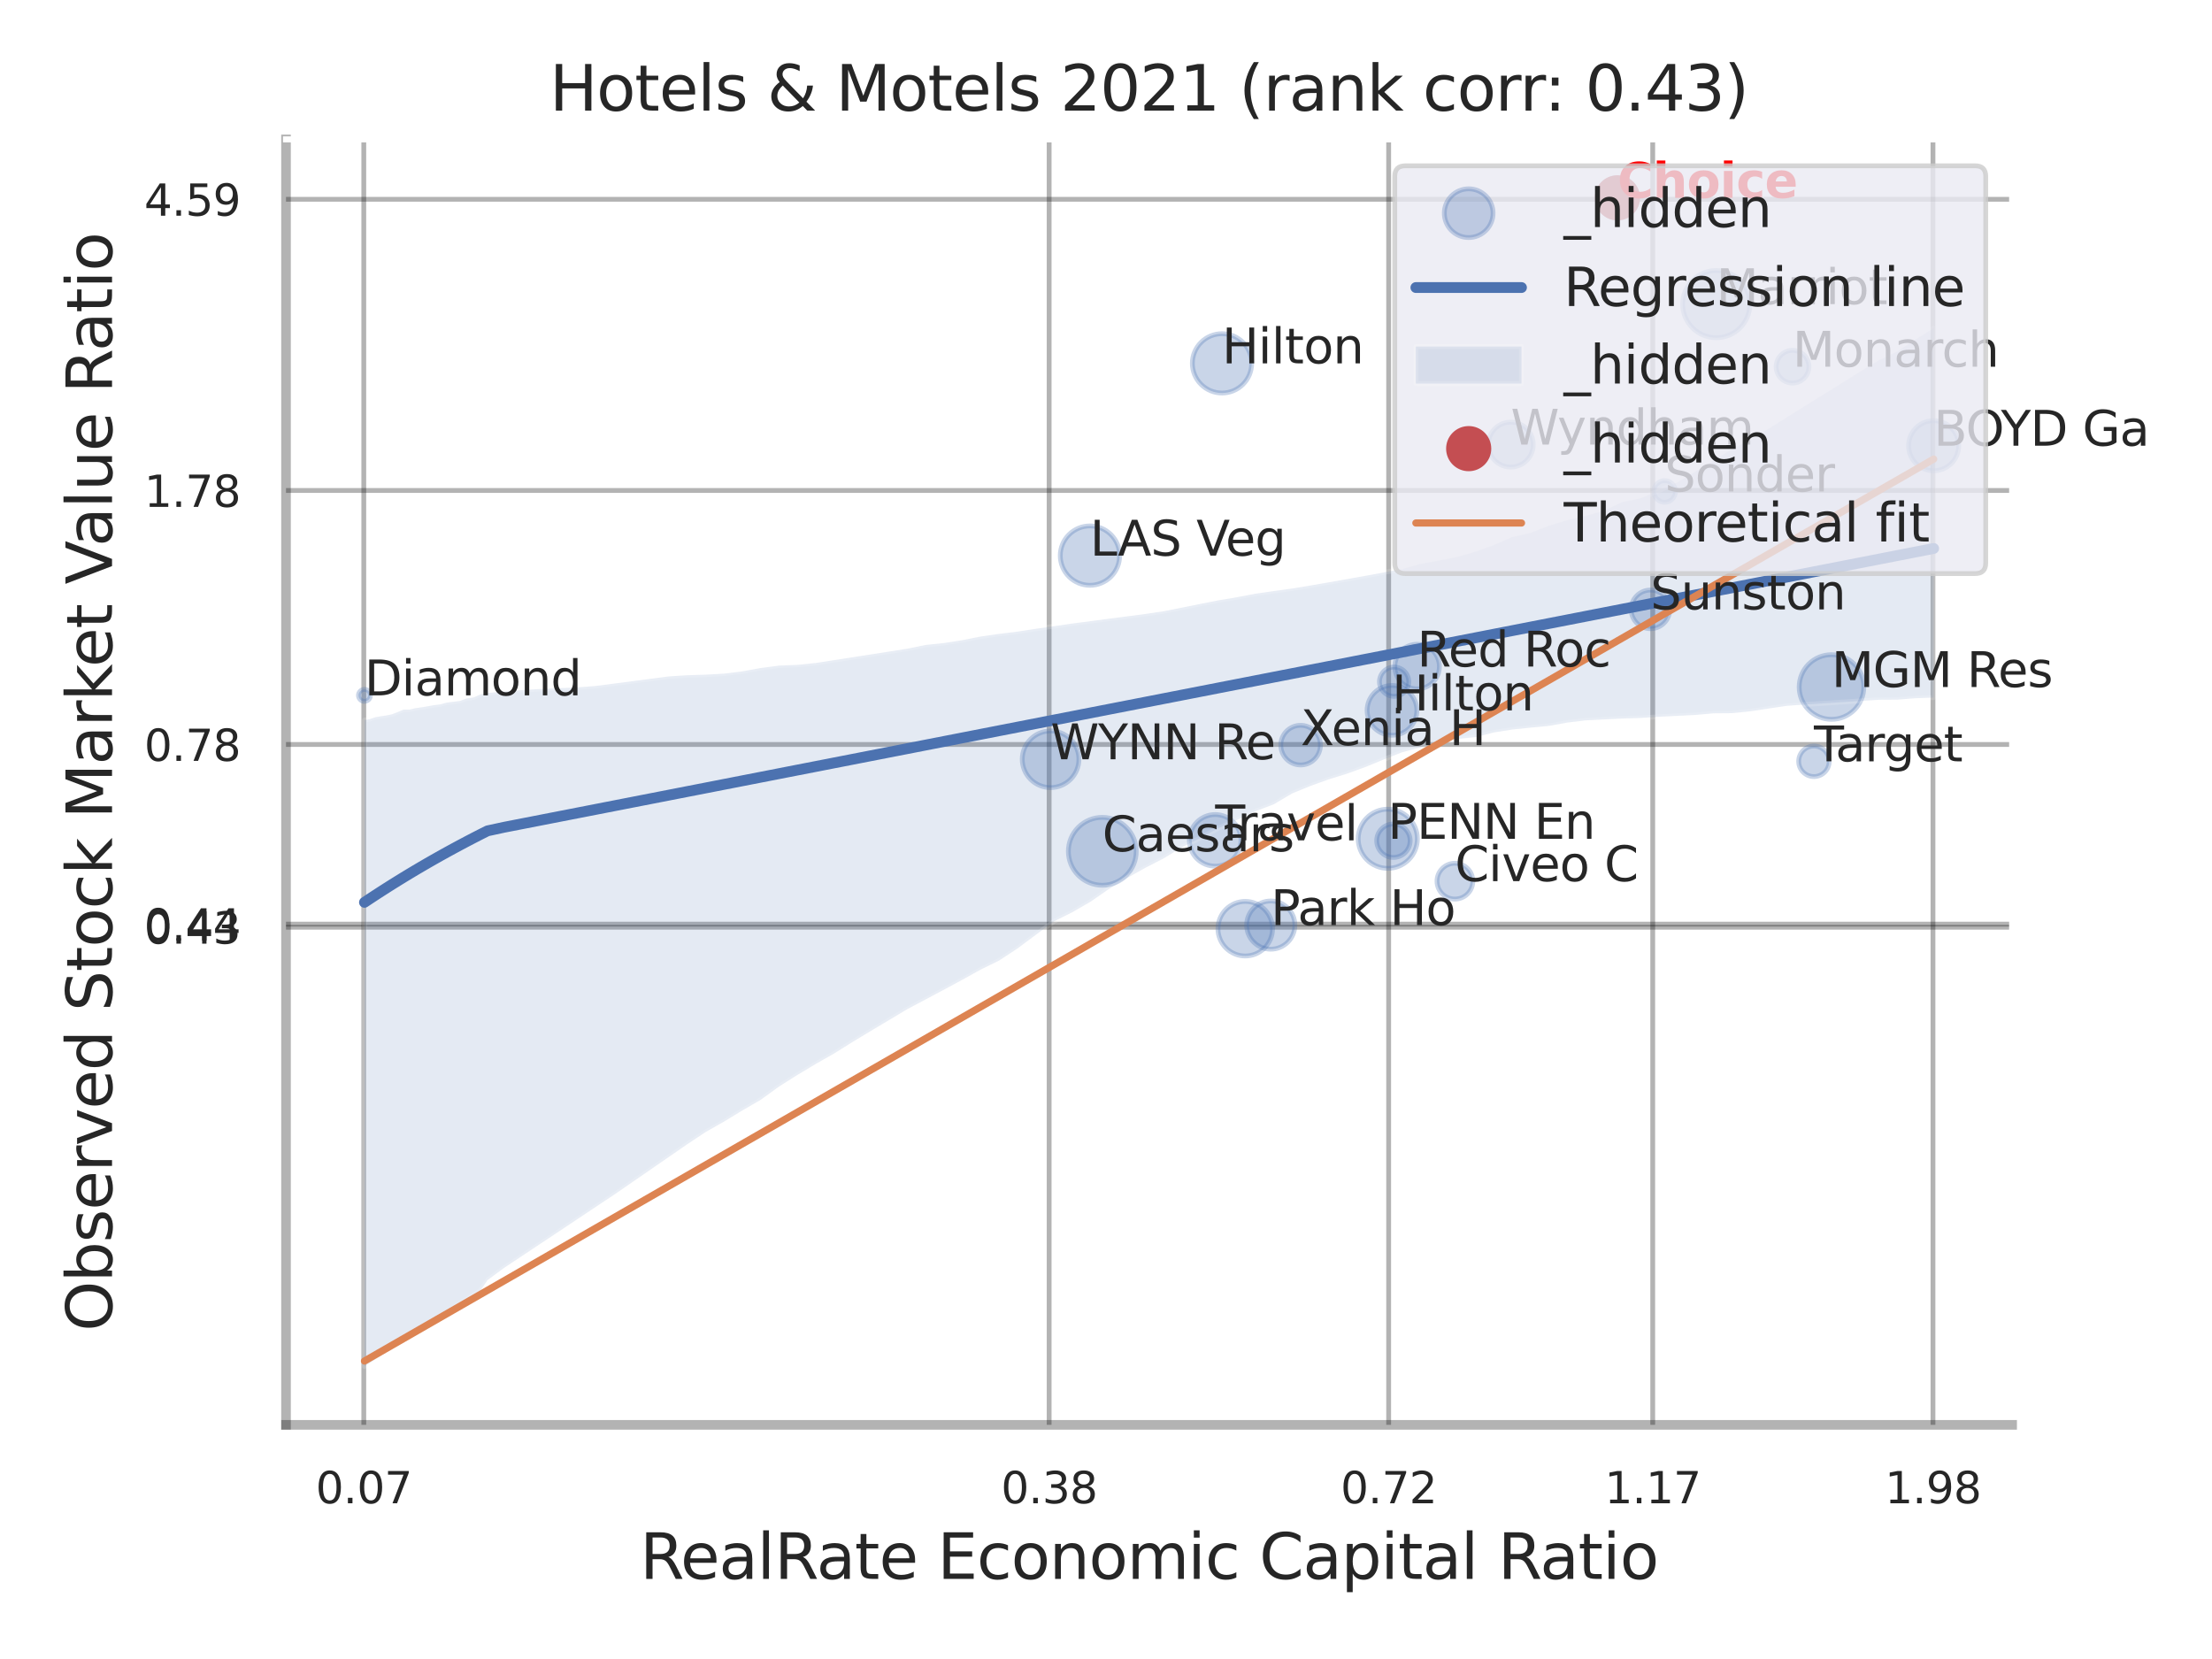 <?xml version="1.0" encoding="utf-8" standalone="no"?>
<!DOCTYPE svg PUBLIC "-//W3C//DTD SVG 1.1//EN"
  "http://www.w3.org/Graphics/SVG/1.1/DTD/svg11.dtd">
<svg xmlns:xlink="http://www.w3.org/1999/xlink" width="460.8pt" height="345.6pt" viewBox="0 0 460.8 345.6" xmlns="http://www.w3.org/2000/svg" version="1.1">
 <defs>
  <style type="text/css">*{stroke-linejoin: round; stroke-linecap: butt}</style>
 </defs>
 <g id="figure_1">
  <g id="patch_1">
   <path d="M 0 345.6 
L 460.8 345.6 
L 460.8 0 
L 0 0 
z
" style="fill: #ffffff"/>
  </g>
  <g id="axes_1">
   <g id="patch_2">
    <path d="M 59.58 296.82 
L 419.163 296.82 
L 419.163 29.04 
L 59.58 29.04 
z
" style="fill: #ffffff"/>
   </g>
   <g id="matplotlib.axis_1">
    <g id="xtick_1">
     <g id="line2d_1">
      <path d="M 75.785 296.82 
L 75.785 29.04 
" clip-path="url(#p6a193278d6)" style="fill: none; stroke: #000000; stroke-opacity: 0.3; stroke-linecap: round"/>
     </g>
     <g id="text_1">
      <!-- 0.07 -->
      <g style="fill: #262626" transform="translate(65.765 313.159) scale(0.09 -0.09)">
       <defs>
        <path id="DejaVuSans-30" d="M 2034 4250 
Q 1547 4250 1301 3770 
Q 1056 3291 1056 2328 
Q 1056 1369 1301 889 
Q 1547 409 2034 409 
Q 2525 409 2770 889 
Q 3016 1369 3016 2328 
Q 3016 3291 2770 3770 
Q 2525 4250 2034 4250 
z
M 2034 4750 
Q 2819 4750 3233 4129 
Q 3647 3509 3647 2328 
Q 3647 1150 3233 529 
Q 2819 -91 2034 -91 
Q 1250 -91 836 529 
Q 422 1150 422 2328 
Q 422 3509 836 4129 
Q 1250 4750 2034 4750 
z
" transform="scale(0.016)"/>
        <path id="DejaVuSans-2e" d="M 684 794 
L 1344 794 
L 1344 0 
L 684 0 
L 684 794 
z
" transform="scale(0.016)"/>
        <path id="DejaVuSans-37" d="M 525 4666 
L 3525 4666 
L 3525 4397 
L 1831 0 
L 1172 0 
L 2766 4134 
L 525 4134 
L 525 4666 
z
" transform="scale(0.016)"/>
       </defs>
       <use xlink:href="#DejaVuSans-30"/>
       <use xlink:href="#DejaVuSans-2e" transform="translate(63.623 0)"/>
       <use xlink:href="#DejaVuSans-30" transform="translate(95.41 0)"/>
       <use xlink:href="#DejaVuSans-37" transform="translate(159.033 0)"/>
      </g>
     </g>
    </g>
    <g id="xtick_2">
     <g id="line2d_2">
      <path d="M 218.555 296.82 
L 218.555 29.04 
" clip-path="url(#p6a193278d6)" style="fill: none; stroke: #000000; stroke-opacity: 0.3; stroke-linecap: round"/>
     </g>
     <g id="text_2">
      <!-- 0.38 -->
      <g style="fill: #262626" transform="translate(208.535 313.159) scale(0.09 -0.09)">
       <defs>
        <path id="DejaVuSans-33" d="M 2597 2516 
Q 3050 2419 3304 2112 
Q 3559 1806 3559 1356 
Q 3559 666 3084 287 
Q 2609 -91 1734 -91 
Q 1441 -91 1130 -33 
Q 819 25 488 141 
L 488 750 
Q 750 597 1062 519 
Q 1375 441 1716 441 
Q 2309 441 2620 675 
Q 2931 909 2931 1356 
Q 2931 1769 2642 2001 
Q 2353 2234 1838 2234 
L 1294 2234 
L 1294 2753 
L 1863 2753 
Q 2328 2753 2575 2939 
Q 2822 3125 2822 3475 
Q 2822 3834 2567 4026 
Q 2313 4219 1838 4219 
Q 1578 4219 1281 4162 
Q 984 4106 628 3988 
L 628 4550 
Q 988 4650 1302 4700 
Q 1616 4750 1894 4750 
Q 2613 4750 3031 4423 
Q 3450 4097 3450 3541 
Q 3450 3153 3228 2886 
Q 3006 2619 2597 2516 
z
" transform="scale(0.016)"/>
        <path id="DejaVuSans-38" d="M 2034 2216 
Q 1584 2216 1326 1975 
Q 1069 1734 1069 1313 
Q 1069 891 1326 650 
Q 1584 409 2034 409 
Q 2484 409 2743 651 
Q 3003 894 3003 1313 
Q 3003 1734 2745 1975 
Q 2488 2216 2034 2216 
z
M 1403 2484 
Q 997 2584 770 2862 
Q 544 3141 544 3541 
Q 544 4100 942 4425 
Q 1341 4750 2034 4750 
Q 2731 4750 3128 4425 
Q 3525 4100 3525 3541 
Q 3525 3141 3298 2862 
Q 3072 2584 2669 2484 
Q 3125 2378 3379 2068 
Q 3634 1759 3634 1313 
Q 3634 634 3220 271 
Q 2806 -91 2034 -91 
Q 1263 -91 848 271 
Q 434 634 434 1313 
Q 434 1759 690 2068 
Q 947 2378 1403 2484 
z
M 1172 3481 
Q 1172 3119 1398 2916 
Q 1625 2713 2034 2713 
Q 2441 2713 2670 2916 
Q 2900 3119 2900 3481 
Q 2900 3844 2670 4047 
Q 2441 4250 2034 4250 
Q 1625 4250 1398 4047 
Q 1172 3844 1172 3481 
z
" transform="scale(0.016)"/>
       </defs>
       <use xlink:href="#DejaVuSans-30"/>
       <use xlink:href="#DejaVuSans-2e" transform="translate(63.623 0)"/>
       <use xlink:href="#DejaVuSans-33" transform="translate(95.41 0)"/>
       <use xlink:href="#DejaVuSans-38" transform="translate(159.033 0)"/>
      </g>
     </g>
    </g>
    <g id="xtick_3">
     <g id="line2d_3">
      <path d="M 289.283 296.82 
L 289.283 29.04 
" clip-path="url(#p6a193278d6)" style="fill: none; stroke: #000000; stroke-opacity: 0.3; stroke-linecap: round"/>
     </g>
     <g id="text_3">
      <!-- 0.72 -->
      <g style="fill: #262626" transform="translate(279.264 313.159) scale(0.09 -0.09)">
       <defs>
        <path id="DejaVuSans-32" d="M 1228 531 
L 3431 531 
L 3431 0 
L 469 0 
L 469 531 
Q 828 903 1448 1529 
Q 2069 2156 2228 2338 
Q 2531 2678 2651 2914 
Q 2772 3150 2772 3378 
Q 2772 3750 2511 3984 
Q 2250 4219 1831 4219 
Q 1534 4219 1204 4116 
Q 875 4013 500 3803 
L 500 4441 
Q 881 4594 1212 4672 
Q 1544 4750 1819 4750 
Q 2544 4750 2975 4387 
Q 3406 4025 3406 3419 
Q 3406 3131 3298 2873 
Q 3191 2616 2906 2266 
Q 2828 2175 2409 1742 
Q 1991 1309 1228 531 
z
" transform="scale(0.016)"/>
       </defs>
       <use xlink:href="#DejaVuSans-30"/>
       <use xlink:href="#DejaVuSans-2e" transform="translate(63.623 0)"/>
       <use xlink:href="#DejaVuSans-37" transform="translate(95.41 0)"/>
       <use xlink:href="#DejaVuSans-32" transform="translate(159.033 0)"/>
      </g>
     </g>
    </g>
    <g id="xtick_4">
     <g id="line2d_4">
      <path d="M 344.294 296.82 
L 344.294 29.04 
" clip-path="url(#p6a193278d6)" style="fill: none; stroke: #000000; stroke-opacity: 0.3; stroke-linecap: round"/>
     </g>
     <g id="text_4">
      <!-- 1.17 -->
      <g style="fill: #262626" transform="translate(334.275 313.159) scale(0.09 -0.09)">
       <defs>
        <path id="DejaVuSans-31" d="M 794 531 
L 1825 531 
L 1825 4091 
L 703 3866 
L 703 4441 
L 1819 4666 
L 2450 4666 
L 2450 531 
L 3481 531 
L 3481 0 
L 794 0 
L 794 531 
z
" transform="scale(0.016)"/>
       </defs>
       <use xlink:href="#DejaVuSans-31"/>
       <use xlink:href="#DejaVuSans-2e" transform="translate(63.623 0)"/>
       <use xlink:href="#DejaVuSans-31" transform="translate(95.41 0)"/>
       <use xlink:href="#DejaVuSans-37" transform="translate(159.033 0)"/>
      </g>
     </g>
    </g>
    <g id="xtick_5">
     <g id="line2d_5">
      <path d="M 402.673 296.82 
L 402.673 29.04 
" clip-path="url(#p6a193278d6)" style="fill: none; stroke: #000000; stroke-opacity: 0.3; stroke-linecap: round"/>
     </g>
     <g id="text_5">
      <!-- 1.98 -->
      <g style="fill: #262626" transform="translate(392.654 313.159) scale(0.09 -0.09)">
       <defs>
        <path id="DejaVuSans-39" d="M 703 97 
L 703 672 
Q 941 559 1184 500 
Q 1428 441 1663 441 
Q 2288 441 2617 861 
Q 2947 1281 2994 2138 
Q 2813 1869 2534 1725 
Q 2256 1581 1919 1581 
Q 1219 1581 811 2004 
Q 403 2428 403 3163 
Q 403 3881 828 4315 
Q 1253 4750 1959 4750 
Q 2769 4750 3195 4129 
Q 3622 3509 3622 2328 
Q 3622 1225 3098 567 
Q 2575 -91 1691 -91 
Q 1453 -91 1209 -44 
Q 966 3 703 97 
z
M 1959 2075 
Q 2384 2075 2632 2365 
Q 2881 2656 2881 3163 
Q 2881 3666 2632 3958 
Q 2384 4250 1959 4250 
Q 1534 4250 1286 3958 
Q 1038 3666 1038 3163 
Q 1038 2656 1286 2365 
Q 1534 2075 1959 2075 
z
" transform="scale(0.016)"/>
       </defs>
       <use xlink:href="#DejaVuSans-31"/>
       <use xlink:href="#DejaVuSans-2e" transform="translate(63.623 0)"/>
       <use xlink:href="#DejaVuSans-39" transform="translate(95.41 0)"/>
       <use xlink:href="#DejaVuSans-38" transform="translate(159.033 0)"/>
      </g>
     </g>
    </g>
    <g id="xtick_6"/>
    <g id="xtick_7"/>
    <g id="text_6">
     <!-- RealRate Economic Capital Ratio -->
     <g style="fill: #262626" transform="translate(133.318 328.908) scale(0.13 -0.13)">
      <defs>
       <path id="DejaVuSans-52" d="M 2841 2188 
Q 3044 2119 3236 1894 
Q 3428 1669 3622 1275 
L 4263 0 
L 3584 0 
L 2988 1197 
Q 2756 1666 2539 1819 
Q 2322 1972 1947 1972 
L 1259 1972 
L 1259 0 
L 628 0 
L 628 4666 
L 2053 4666 
Q 2853 4666 3247 4331 
Q 3641 3997 3641 3322 
Q 3641 2881 3436 2590 
Q 3231 2300 2841 2188 
z
M 1259 4147 
L 1259 2491 
L 2053 2491 
Q 2509 2491 2742 2702 
Q 2975 2913 2975 3322 
Q 2975 3731 2742 3939 
Q 2509 4147 2053 4147 
L 1259 4147 
z
" transform="scale(0.016)"/>
       <path id="DejaVuSans-65" d="M 3597 1894 
L 3597 1613 
L 953 1613 
Q 991 1019 1311 708 
Q 1631 397 2203 397 
Q 2534 397 2845 478 
Q 3156 559 3463 722 
L 3463 178 
Q 3153 47 2828 -22 
Q 2503 -91 2169 -91 
Q 1331 -91 842 396 
Q 353 884 353 1716 
Q 353 2575 817 3079 
Q 1281 3584 2069 3584 
Q 2775 3584 3186 3129 
Q 3597 2675 3597 1894 
z
M 3022 2063 
Q 3016 2534 2758 2815 
Q 2500 3097 2075 3097 
Q 1594 3097 1305 2825 
Q 1016 2553 972 2059 
L 3022 2063 
z
" transform="scale(0.016)"/>
       <path id="DejaVuSans-61" d="M 2194 1759 
Q 1497 1759 1228 1600 
Q 959 1441 959 1056 
Q 959 750 1161 570 
Q 1363 391 1709 391 
Q 2188 391 2477 730 
Q 2766 1069 2766 1631 
L 2766 1759 
L 2194 1759 
z
M 3341 1997 
L 3341 0 
L 2766 0 
L 2766 531 
Q 2569 213 2275 61 
Q 1981 -91 1556 -91 
Q 1019 -91 701 211 
Q 384 513 384 1019 
Q 384 1609 779 1909 
Q 1175 2209 1959 2209 
L 2766 2209 
L 2766 2266 
Q 2766 2663 2505 2880 
Q 2244 3097 1772 3097 
Q 1472 3097 1187 3025 
Q 903 2953 641 2809 
L 641 3341 
Q 956 3463 1253 3523 
Q 1550 3584 1831 3584 
Q 2591 3584 2966 3190 
Q 3341 2797 3341 1997 
z
" transform="scale(0.016)"/>
       <path id="DejaVuSans-6c" d="M 603 4863 
L 1178 4863 
L 1178 0 
L 603 0 
L 603 4863 
z
" transform="scale(0.016)"/>
       <path id="DejaVuSans-74" d="M 1172 4494 
L 1172 3500 
L 2356 3500 
L 2356 3053 
L 1172 3053 
L 1172 1153 
Q 1172 725 1289 603 
Q 1406 481 1766 481 
L 2356 481 
L 2356 0 
L 1766 0 
Q 1100 0 847 248 
Q 594 497 594 1153 
L 594 3053 
L 172 3053 
L 172 3500 
L 594 3500 
L 594 4494 
L 1172 4494 
z
" transform="scale(0.016)"/>
       <path id="DejaVuSans-20" transform="scale(0.016)"/>
       <path id="DejaVuSans-45" d="M 628 4666 
L 3578 4666 
L 3578 4134 
L 1259 4134 
L 1259 2753 
L 3481 2753 
L 3481 2222 
L 1259 2222 
L 1259 531 
L 3634 531 
L 3634 0 
L 628 0 
L 628 4666 
z
" transform="scale(0.016)"/>
       <path id="DejaVuSans-63" d="M 3122 3366 
L 3122 2828 
Q 2878 2963 2633 3030 
Q 2388 3097 2138 3097 
Q 1578 3097 1268 2742 
Q 959 2388 959 1747 
Q 959 1106 1268 751 
Q 1578 397 2138 397 
Q 2388 397 2633 464 
Q 2878 531 3122 666 
L 3122 134 
Q 2881 22 2623 -34 
Q 2366 -91 2075 -91 
Q 1284 -91 818 406 
Q 353 903 353 1747 
Q 353 2603 823 3093 
Q 1294 3584 2113 3584 
Q 2378 3584 2631 3529 
Q 2884 3475 3122 3366 
z
" transform="scale(0.016)"/>
       <path id="DejaVuSans-6f" d="M 1959 3097 
Q 1497 3097 1228 2736 
Q 959 2375 959 1747 
Q 959 1119 1226 758 
Q 1494 397 1959 397 
Q 2419 397 2687 759 
Q 2956 1122 2956 1747 
Q 2956 2369 2687 2733 
Q 2419 3097 1959 3097 
z
M 1959 3584 
Q 2709 3584 3137 3096 
Q 3566 2609 3566 1747 
Q 3566 888 3137 398 
Q 2709 -91 1959 -91 
Q 1206 -91 779 398 
Q 353 888 353 1747 
Q 353 2609 779 3096 
Q 1206 3584 1959 3584 
z
" transform="scale(0.016)"/>
       <path id="DejaVuSans-6e" d="M 3513 2113 
L 3513 0 
L 2938 0 
L 2938 2094 
Q 2938 2591 2744 2837 
Q 2550 3084 2163 3084 
Q 1697 3084 1428 2787 
Q 1159 2491 1159 1978 
L 1159 0 
L 581 0 
L 581 3500 
L 1159 3500 
L 1159 2956 
Q 1366 3272 1645 3428 
Q 1925 3584 2291 3584 
Q 2894 3584 3203 3211 
Q 3513 2838 3513 2113 
z
" transform="scale(0.016)"/>
       <path id="DejaVuSans-6d" d="M 3328 2828 
Q 3544 3216 3844 3400 
Q 4144 3584 4550 3584 
Q 5097 3584 5394 3201 
Q 5691 2819 5691 2113 
L 5691 0 
L 5113 0 
L 5113 2094 
Q 5113 2597 4934 2840 
Q 4756 3084 4391 3084 
Q 3944 3084 3684 2787 
Q 3425 2491 3425 1978 
L 3425 0 
L 2847 0 
L 2847 2094 
Q 2847 2600 2669 2842 
Q 2491 3084 2119 3084 
Q 1678 3084 1418 2786 
Q 1159 2488 1159 1978 
L 1159 0 
L 581 0 
L 581 3500 
L 1159 3500 
L 1159 2956 
Q 1356 3278 1631 3431 
Q 1906 3584 2284 3584 
Q 2666 3584 2933 3390 
Q 3200 3197 3328 2828 
z
" transform="scale(0.016)"/>
       <path id="DejaVuSans-69" d="M 603 3500 
L 1178 3500 
L 1178 0 
L 603 0 
L 603 3500 
z
M 603 4863 
L 1178 4863 
L 1178 4134 
L 603 4134 
L 603 4863 
z
" transform="scale(0.016)"/>
       <path id="DejaVuSans-43" d="M 4122 4306 
L 4122 3641 
Q 3803 3938 3442 4084 
Q 3081 4231 2675 4231 
Q 1875 4231 1450 3742 
Q 1025 3253 1025 2328 
Q 1025 1406 1450 917 
Q 1875 428 2675 428 
Q 3081 428 3442 575 
Q 3803 722 4122 1019 
L 4122 359 
Q 3791 134 3420 21 
Q 3050 -91 2638 -91 
Q 1578 -91 968 557 
Q 359 1206 359 2328 
Q 359 3453 968 4101 
Q 1578 4750 2638 4750 
Q 3056 4750 3426 4639 
Q 3797 4528 4122 4306 
z
" transform="scale(0.016)"/>
       <path id="DejaVuSans-70" d="M 1159 525 
L 1159 -1331 
L 581 -1331 
L 581 3500 
L 1159 3500 
L 1159 2969 
Q 1341 3281 1617 3432 
Q 1894 3584 2278 3584 
Q 2916 3584 3314 3078 
Q 3713 2572 3713 1747 
Q 3713 922 3314 415 
Q 2916 -91 2278 -91 
Q 1894 -91 1617 61 
Q 1341 213 1159 525 
z
M 3116 1747 
Q 3116 2381 2855 2742 
Q 2594 3103 2138 3103 
Q 1681 3103 1420 2742 
Q 1159 2381 1159 1747 
Q 1159 1113 1420 752 
Q 1681 391 2138 391 
Q 2594 391 2855 752 
Q 3116 1113 3116 1747 
z
" transform="scale(0.016)"/>
      </defs>
      <use xlink:href="#DejaVuSans-52"/>
      <use xlink:href="#DejaVuSans-65" transform="translate(64.982 0)"/>
      <use xlink:href="#DejaVuSans-61" transform="translate(126.506 0)"/>
      <use xlink:href="#DejaVuSans-6c" transform="translate(187.785 0)"/>
      <use xlink:href="#DejaVuSans-52" transform="translate(215.568 0)"/>
      <use xlink:href="#DejaVuSans-61" transform="translate(282.801 0)"/>
      <use xlink:href="#DejaVuSans-74" transform="translate(344.08 0)"/>
      <use xlink:href="#DejaVuSans-65" transform="translate(383.289 0)"/>
      <use xlink:href="#DejaVuSans-20" transform="translate(444.812 0)"/>
      <use xlink:href="#DejaVuSans-45" transform="translate(476.6 0)"/>
      <use xlink:href="#DejaVuSans-63" transform="translate(539.783 0)"/>
      <use xlink:href="#DejaVuSans-6f" transform="translate(594.764 0)"/>
      <use xlink:href="#DejaVuSans-6e" transform="translate(655.945 0)"/>
      <use xlink:href="#DejaVuSans-6f" transform="translate(719.324 0)"/>
      <use xlink:href="#DejaVuSans-6d" transform="translate(780.506 0)"/>
      <use xlink:href="#DejaVuSans-69" transform="translate(877.918 0)"/>
      <use xlink:href="#DejaVuSans-63" transform="translate(905.701 0)"/>
      <use xlink:href="#DejaVuSans-20" transform="translate(960.682 0)"/>
      <use xlink:href="#DejaVuSans-43" transform="translate(992.469 0)"/>
      <use xlink:href="#DejaVuSans-61" transform="translate(1062.293 0)"/>
      <use xlink:href="#DejaVuSans-70" transform="translate(1123.572 0)"/>
      <use xlink:href="#DejaVuSans-69" transform="translate(1187.049 0)"/>
      <use xlink:href="#DejaVuSans-74" transform="translate(1214.832 0)"/>
      <use xlink:href="#DejaVuSans-61" transform="translate(1254.041 0)"/>
      <use xlink:href="#DejaVuSans-6c" transform="translate(1315.32 0)"/>
      <use xlink:href="#DejaVuSans-20" transform="translate(1343.104 0)"/>
      <use xlink:href="#DejaVuSans-52" transform="translate(1374.891 0)"/>
      <use xlink:href="#DejaVuSans-61" transform="translate(1442.123 0)"/>
      <use xlink:href="#DejaVuSans-74" transform="translate(1503.402 0)"/>
      <use xlink:href="#DejaVuSans-69" transform="translate(1542.611 0)"/>
      <use xlink:href="#DejaVuSans-6f" transform="translate(1570.395 0)"/>
     </g>
    </g>
   </g>
   <g id="matplotlib.axis_2">
    <g id="ytick_1">
     <g id="line2d_6">
      <path d="M 59.58 193.16 
L 419.163 193.16 
" clip-path="url(#p6a193278d6)" style="fill: none; stroke: #000000; stroke-opacity: 0.3; stroke-linecap: round"/>
     </g>
     <g id="text_7">
      <!-- 0.43 -->
      <g style="fill: #262626" transform="translate(30.041 196.579) scale(0.09 -0.09)">
       <defs>
        <path id="DejaVuSans-34" d="M 2419 4116 
L 825 1625 
L 2419 1625 
L 2419 4116 
z
M 2253 4666 
L 3047 4666 
L 3047 1625 
L 3713 1625 
L 3713 1100 
L 3047 1100 
L 3047 0 
L 2419 0 
L 2419 1100 
L 313 1100 
L 313 1709 
L 2253 4666 
z
" transform="scale(0.016)"/>
       </defs>
       <use xlink:href="#DejaVuSans-30"/>
       <use xlink:href="#DejaVuSans-2e" transform="translate(63.623 0)"/>
       <use xlink:href="#DejaVuSans-34" transform="translate(95.41 0)"/>
       <use xlink:href="#DejaVuSans-33" transform="translate(159.033 0)"/>
      </g>
     </g>
    </g>
    <g id="ytick_2">
     <g id="line2d_7">
      <path d="M 59.58 192.515 
L 419.163 192.515 
" clip-path="url(#p6a193278d6)" style="fill: none; stroke: #000000; stroke-opacity: 0.3; stroke-linecap: round"/>
     </g>
     <g id="text_8">
      <!-- 0.44 -->
      <g style="fill: #262626" transform="translate(30.041 195.934) scale(0.09 -0.09)">
       <use xlink:href="#DejaVuSans-30"/>
       <use xlink:href="#DejaVuSans-2e" transform="translate(63.623 0)"/>
       <use xlink:href="#DejaVuSans-34" transform="translate(95.41 0)"/>
       <use xlink:href="#DejaVuSans-34" transform="translate(159.033 0)"/>
      </g>
     </g>
    </g>
    <g id="ytick_3">
     <g id="line2d_8">
      <path d="M 59.58 155.088 
L 419.163 155.088 
" clip-path="url(#p6a193278d6)" style="fill: none; stroke: #000000; stroke-opacity: 0.3; stroke-linecap: round"/>
     </g>
     <g id="text_9">
      <!-- 0.78 -->
      <g style="fill: #262626" transform="translate(30.041 158.507) scale(0.09 -0.09)">
       <use xlink:href="#DejaVuSans-30"/>
       <use xlink:href="#DejaVuSans-2e" transform="translate(63.623 0)"/>
       <use xlink:href="#DejaVuSans-37" transform="translate(95.41 0)"/>
       <use xlink:href="#DejaVuSans-38" transform="translate(159.033 0)"/>
      </g>
     </g>
    </g>
    <g id="ytick_4">
     <g id="line2d_9">
      <path d="M 59.58 102.173 
L 419.163 102.173 
" clip-path="url(#p6a193278d6)" style="fill: none; stroke: #000000; stroke-opacity: 0.3; stroke-linecap: round"/>
     </g>
     <g id="text_10">
      <!-- 1.78 -->
      <g style="fill: #262626" transform="translate(30.041 105.593) scale(0.09 -0.09)">
       <use xlink:href="#DejaVuSans-31"/>
       <use xlink:href="#DejaVuSans-2e" transform="translate(63.623 0)"/>
       <use xlink:href="#DejaVuSans-37" transform="translate(95.41 0)"/>
       <use xlink:href="#DejaVuSans-38" transform="translate(159.033 0)"/>
      </g>
     </g>
    </g>
    <g id="ytick_5">
     <g id="line2d_10">
      <path d="M 59.58 41.516 
L 419.163 41.516 
" clip-path="url(#p6a193278d6)" style="fill: none; stroke: #000000; stroke-opacity: 0.3; stroke-linecap: round"/>
     </g>
     <g id="text_11">
      <!-- 4.59 -->
      <g style="fill: #262626" transform="translate(30.041 44.935) scale(0.09 -0.09)">
       <defs>
        <path id="DejaVuSans-35" d="M 691 4666 
L 3169 4666 
L 3169 4134 
L 1269 4134 
L 1269 2991 
Q 1406 3038 1543 3061 
Q 1681 3084 1819 3084 
Q 2600 3084 3056 2656 
Q 3513 2228 3513 1497 
Q 3513 744 3044 326 
Q 2575 -91 1722 -91 
Q 1428 -91 1123 -41 
Q 819 9 494 109 
L 494 744 
Q 775 591 1075 516 
Q 1375 441 1709 441 
Q 2250 441 2565 725 
Q 2881 1009 2881 1497 
Q 2881 1984 2565 2268 
Q 2250 2553 1709 2553 
Q 1456 2553 1204 2497 
Q 953 2441 691 2322 
L 691 4666 
z
" transform="scale(0.016)"/>
       </defs>
       <use xlink:href="#DejaVuSans-34"/>
       <use xlink:href="#DejaVuSans-2e" transform="translate(63.623 0)"/>
       <use xlink:href="#DejaVuSans-35" transform="translate(95.41 0)"/>
       <use xlink:href="#DejaVuSans-39" transform="translate(159.033 0)"/>
      </g>
     </g>
    </g>
    <g id="ytick_6"/>
    <g id="ytick_7"/>
    <g id="text_12">
     <!-- Observed Stock Market Value Ratio -->
     <g style="fill: #262626" transform="translate(23.337 277.332) rotate(-90) scale(0.13 -0.13)">
      <defs>
       <path id="DejaVuSans-4f" d="M 2522 4238 
Q 1834 4238 1429 3725 
Q 1025 3213 1025 2328 
Q 1025 1447 1429 934 
Q 1834 422 2522 422 
Q 3209 422 3611 934 
Q 4013 1447 4013 2328 
Q 4013 3213 3611 3725 
Q 3209 4238 2522 4238 
z
M 2522 4750 
Q 3503 4750 4090 4092 
Q 4678 3434 4678 2328 
Q 4678 1225 4090 567 
Q 3503 -91 2522 -91 
Q 1538 -91 948 565 
Q 359 1222 359 2328 
Q 359 3434 948 4092 
Q 1538 4750 2522 4750 
z
" transform="scale(0.016)"/>
       <path id="DejaVuSans-62" d="M 3116 1747 
Q 3116 2381 2855 2742 
Q 2594 3103 2138 3103 
Q 1681 3103 1420 2742 
Q 1159 2381 1159 1747 
Q 1159 1113 1420 752 
Q 1681 391 2138 391 
Q 2594 391 2855 752 
Q 3116 1113 3116 1747 
z
M 1159 2969 
Q 1341 3281 1617 3432 
Q 1894 3584 2278 3584 
Q 2916 3584 3314 3078 
Q 3713 2572 3713 1747 
Q 3713 922 3314 415 
Q 2916 -91 2278 -91 
Q 1894 -91 1617 61 
Q 1341 213 1159 525 
L 1159 0 
L 581 0 
L 581 4863 
L 1159 4863 
L 1159 2969 
z
" transform="scale(0.016)"/>
       <path id="DejaVuSans-73" d="M 2834 3397 
L 2834 2853 
Q 2591 2978 2328 3040 
Q 2066 3103 1784 3103 
Q 1356 3103 1142 2972 
Q 928 2841 928 2578 
Q 928 2378 1081 2264 
Q 1234 2150 1697 2047 
L 1894 2003 
Q 2506 1872 2764 1633 
Q 3022 1394 3022 966 
Q 3022 478 2636 193 
Q 2250 -91 1575 -91 
Q 1294 -91 989 -36 
Q 684 19 347 128 
L 347 722 
Q 666 556 975 473 
Q 1284 391 1588 391 
Q 1994 391 2212 530 
Q 2431 669 2431 922 
Q 2431 1156 2273 1281 
Q 2116 1406 1581 1522 
L 1381 1569 
Q 847 1681 609 1914 
Q 372 2147 372 2553 
Q 372 3047 722 3315 
Q 1072 3584 1716 3584 
Q 2034 3584 2315 3537 
Q 2597 3491 2834 3397 
z
" transform="scale(0.016)"/>
       <path id="DejaVuSans-72" d="M 2631 2963 
Q 2534 3019 2420 3045 
Q 2306 3072 2169 3072 
Q 1681 3072 1420 2755 
Q 1159 2438 1159 1844 
L 1159 0 
L 581 0 
L 581 3500 
L 1159 3500 
L 1159 2956 
Q 1341 3275 1631 3429 
Q 1922 3584 2338 3584 
Q 2397 3584 2469 3576 
Q 2541 3569 2628 3553 
L 2631 2963 
z
" transform="scale(0.016)"/>
       <path id="DejaVuSans-76" d="M 191 3500 
L 800 3500 
L 1894 563 
L 2988 3500 
L 3597 3500 
L 2284 0 
L 1503 0 
L 191 3500 
z
" transform="scale(0.016)"/>
       <path id="DejaVuSans-64" d="M 2906 2969 
L 2906 4863 
L 3481 4863 
L 3481 0 
L 2906 0 
L 2906 525 
Q 2725 213 2448 61 
Q 2172 -91 1784 -91 
Q 1150 -91 751 415 
Q 353 922 353 1747 
Q 353 2572 751 3078 
Q 1150 3584 1784 3584 
Q 2172 3584 2448 3432 
Q 2725 3281 2906 2969 
z
M 947 1747 
Q 947 1113 1208 752 
Q 1469 391 1925 391 
Q 2381 391 2643 752 
Q 2906 1113 2906 1747 
Q 2906 2381 2643 2742 
Q 2381 3103 1925 3103 
Q 1469 3103 1208 2742 
Q 947 2381 947 1747 
z
" transform="scale(0.016)"/>
       <path id="DejaVuSans-53" d="M 3425 4513 
L 3425 3897 
Q 3066 4069 2747 4153 
Q 2428 4238 2131 4238 
Q 1616 4238 1336 4038 
Q 1056 3838 1056 3469 
Q 1056 3159 1242 3001 
Q 1428 2844 1947 2747 
L 2328 2669 
Q 3034 2534 3370 2195 
Q 3706 1856 3706 1288 
Q 3706 609 3251 259 
Q 2797 -91 1919 -91 
Q 1588 -91 1214 -16 
Q 841 59 441 206 
L 441 856 
Q 825 641 1194 531 
Q 1563 422 1919 422 
Q 2459 422 2753 634 
Q 3047 847 3047 1241 
Q 3047 1584 2836 1778 
Q 2625 1972 2144 2069 
L 1759 2144 
Q 1053 2284 737 2584 
Q 422 2884 422 3419 
Q 422 4038 858 4394 
Q 1294 4750 2059 4750 
Q 2388 4750 2728 4690 
Q 3069 4631 3425 4513 
z
" transform="scale(0.016)"/>
       <path id="DejaVuSans-6b" d="M 581 4863 
L 1159 4863 
L 1159 1991 
L 2875 3500 
L 3609 3500 
L 1753 1863 
L 3688 0 
L 2938 0 
L 1159 1709 
L 1159 0 
L 581 0 
L 581 4863 
z
" transform="scale(0.016)"/>
       <path id="DejaVuSans-4d" d="M 628 4666 
L 1569 4666 
L 2759 1491 
L 3956 4666 
L 4897 4666 
L 4897 0 
L 4281 0 
L 4281 4097 
L 3078 897 
L 2444 897 
L 1241 4097 
L 1241 0 
L 628 0 
L 628 4666 
z
" transform="scale(0.016)"/>
       <path id="DejaVuSans-56" d="M 1831 0 
L 50 4666 
L 709 4666 
L 2188 738 
L 3669 4666 
L 4325 4666 
L 2547 0 
L 1831 0 
z
" transform="scale(0.016)"/>
       <path id="DejaVuSans-75" d="M 544 1381 
L 544 3500 
L 1119 3500 
L 1119 1403 
Q 1119 906 1312 657 
Q 1506 409 1894 409 
Q 2359 409 2629 706 
Q 2900 1003 2900 1516 
L 2900 3500 
L 3475 3500 
L 3475 0 
L 2900 0 
L 2900 538 
Q 2691 219 2414 64 
Q 2138 -91 1772 -91 
Q 1169 -91 856 284 
Q 544 659 544 1381 
z
M 1991 3584 
L 1991 3584 
z
" transform="scale(0.016)"/>
      </defs>
      <use xlink:href="#DejaVuSans-4f"/>
      <use xlink:href="#DejaVuSans-62" transform="translate(78.711 0)"/>
      <use xlink:href="#DejaVuSans-73" transform="translate(142.188 0)"/>
      <use xlink:href="#DejaVuSans-65" transform="translate(194.287 0)"/>
      <use xlink:href="#DejaVuSans-72" transform="translate(255.811 0)"/>
      <use xlink:href="#DejaVuSans-76" transform="translate(296.924 0)"/>
      <use xlink:href="#DejaVuSans-65" transform="translate(356.104 0)"/>
      <use xlink:href="#DejaVuSans-64" transform="translate(417.627 0)"/>
      <use xlink:href="#DejaVuSans-20" transform="translate(481.104 0)"/>
      <use xlink:href="#DejaVuSans-53" transform="translate(512.891 0)"/>
      <use xlink:href="#DejaVuSans-74" transform="translate(576.367 0)"/>
      <use xlink:href="#DejaVuSans-6f" transform="translate(615.576 0)"/>
      <use xlink:href="#DejaVuSans-63" transform="translate(676.758 0)"/>
      <use xlink:href="#DejaVuSans-6b" transform="translate(731.738 0)"/>
      <use xlink:href="#DejaVuSans-20" transform="translate(789.648 0)"/>
      <use xlink:href="#DejaVuSans-4d" transform="translate(821.436 0)"/>
      <use xlink:href="#DejaVuSans-61" transform="translate(907.715 0)"/>
      <use xlink:href="#DejaVuSans-72" transform="translate(968.994 0)"/>
      <use xlink:href="#DejaVuSans-6b" transform="translate(1010.107 0)"/>
      <use xlink:href="#DejaVuSans-65" transform="translate(1064.393 0)"/>
      <use xlink:href="#DejaVuSans-74" transform="translate(1125.916 0)"/>
      <use xlink:href="#DejaVuSans-20" transform="translate(1165.125 0)"/>
      <use xlink:href="#DejaVuSans-56" transform="translate(1196.912 0)"/>
      <use xlink:href="#DejaVuSans-61" transform="translate(1257.57 0)"/>
      <use xlink:href="#DejaVuSans-6c" transform="translate(1318.85 0)"/>
      <use xlink:href="#DejaVuSans-75" transform="translate(1346.633 0)"/>
      <use xlink:href="#DejaVuSans-65" transform="translate(1410.012 0)"/>
      <use xlink:href="#DejaVuSans-20" transform="translate(1471.535 0)"/>
      <use xlink:href="#DejaVuSans-52" transform="translate(1503.322 0)"/>
      <use xlink:href="#DejaVuSans-61" transform="translate(1570.555 0)"/>
      <use xlink:href="#DejaVuSans-74" transform="translate(1631.834 0)"/>
      <use xlink:href="#DejaVuSans-69" transform="translate(1671.043 0)"/>
      <use xlink:href="#DejaVuSans-6f" transform="translate(1698.826 0)"/>
     </g>
    </g>
   </g>
   <g id="PathCollection_1">
    <path d="M 381.536 149.849 
C 383.321 149.849 385.034 149.139 386.297 147.877 
C 387.559 146.614 388.269 144.901 388.269 143.115 
C 388.269 141.33 387.559 139.617 386.297 138.354 
C 385.034 137.092 383.321 136.382 381.536 136.382 
C 379.75 136.382 378.037 137.092 376.774 138.354 
C 375.512 139.617 374.802 141.33 374.802 143.115 
C 374.802 144.901 375.512 146.614 376.774 147.877 
C 378.037 149.139 379.75 149.849 381.536 149.849 
z
" clip-path="url(#p6a193278d6)" style="fill: #4c72b0; fill-opacity: 0.3; stroke: #4c72b0; stroke-opacity: 0.3"/>
    <path d="M 75.925 146.1 
C 76.255 146.1 76.572 145.969 76.805 145.736 
C 77.039 145.502 77.17 145.185 77.17 144.855 
C 77.17 144.525 77.039 144.208 76.805 143.974 
C 76.572 143.741 76.255 143.61 75.925 143.61 
C 75.594 143.61 75.278 143.741 75.044 143.974 
C 74.811 144.208 74.679 144.525 74.679 144.855 
C 74.679 145.185 74.811 145.502 75.044 145.736 
C 75.278 145.969 75.594 146.1 75.925 146.1 
z
" clip-path="url(#p6a193278d6)" style="fill: #4c72b0; fill-opacity: 0.3; stroke: #4c72b0; stroke-opacity: 0.3"/>
    <path d="M 290.418 145.061 
C 291.227 145.061 292.003 144.739 292.574 144.167 
C 293.146 143.596 293.468 142.82 293.468 142.011 
C 293.468 141.203 293.146 140.427 292.574 139.855 
C 292.003 139.283 291.227 138.962 290.418 138.962 
C 289.61 138.962 288.834 139.283 288.262 139.855 
C 287.69 140.427 287.369 141.203 287.369 142.011 
C 287.369 142.82 287.69 143.596 288.262 144.167 
C 288.834 144.739 289.61 145.061 290.418 145.061 
z
" clip-path="url(#p6a193278d6)" style="fill: #4c72b0; fill-opacity: 0.3; stroke: #4c72b0; stroke-opacity: 0.3"/>
    <path d="M 402.818 98.07 
C 404.203 98.07 405.531 97.52 406.51 96.541 
C 407.489 95.562 408.039 94.234 408.039 92.849 
C 408.039 91.464 407.489 90.136 406.51 89.157 
C 405.531 88.178 404.203 87.627 402.818 87.627 
C 401.433 87.627 400.105 88.178 399.126 89.157 
C 398.147 90.136 397.597 91.464 397.597 92.849 
C 397.597 94.234 398.147 95.562 399.126 96.541 
C 400.105 97.52 401.433 98.07 402.818 98.07 
z
" clip-path="url(#p6a193278d6)" style="fill: #4c72b0; fill-opacity: 0.3; stroke: #4c72b0; stroke-opacity: 0.3"/>
    <path d="M 373.414 79.804 
C 374.319 79.804 375.187 79.445 375.827 78.805 
C 376.467 78.165 376.826 77.297 376.826 76.392 
C 376.826 75.487 376.467 74.619 375.827 73.979 
C 375.187 73.339 374.319 72.98 373.414 72.98 
C 372.509 72.98 371.641 73.339 371.001 73.979 
C 370.361 74.619 370.002 75.487 370.002 76.392 
C 370.002 77.297 370.361 78.165 371.001 78.805 
C 371.641 79.445 372.509 79.804 373.414 79.804 
z
" clip-path="url(#p6a193278d6)" style="fill: #4c72b0; fill-opacity: 0.3; stroke: #4c72b0; stroke-opacity: 0.3"/>
    <path d="M 290.276 178.619 
C 291.2 178.619 292.086 178.252 292.74 177.598 
C 293.393 176.945 293.76 176.058 293.76 175.134 
C 293.76 174.21 293.393 173.324 292.74 172.67 
C 292.086 172.017 291.2 171.65 290.276 171.65 
C 289.352 171.65 288.465 172.017 287.812 172.67 
C 287.158 173.324 286.791 174.21 286.791 175.134 
C 286.791 176.058 287.158 176.945 287.812 177.598 
C 288.465 178.252 289.352 178.619 290.276 178.619 
z
" clip-path="url(#p6a193278d6)" style="fill: #4c72b0; fill-opacity: 0.3; stroke: #4c72b0; stroke-opacity: 0.3"/>
    <path d="M 289.1 180.894 
C 290.735 180.894 292.302 180.245 293.458 179.089 
C 294.613 177.934 295.263 176.366 295.263 174.732 
C 295.263 173.097 294.613 171.53 293.458 170.374 
C 292.302 169.218 290.735 168.569 289.1 168.569 
C 287.466 168.569 285.898 169.218 284.743 170.374 
C 283.587 171.53 282.938 173.097 282.938 174.732 
C 282.938 176.366 283.587 177.934 284.743 179.089 
C 285.898 180.245 287.466 180.894 289.1 180.894 
z
" clip-path="url(#p6a193278d6)" style="fill: #4c72b0; fill-opacity: 0.3; stroke: #4c72b0; stroke-opacity: 0.3"/>
    <path d="M 336.938 45.415 
C 338.053 45.415 339.122 44.972 339.91 44.184 
C 340.699 43.396 341.141 42.326 341.141 41.212 
C 341.141 40.097 340.699 39.028 339.91 38.24 
C 339.122 37.452 338.053 37.009 336.938 37.009 
C 335.824 37.009 334.755 37.452 333.967 38.24 
C 333.178 39.028 332.736 40.097 332.736 41.212 
C 332.736 42.326 333.178 43.396 333.967 44.184 
C 334.755 44.972 335.824 45.415 336.938 45.415 
z
" clip-path="url(#p6a193278d6)" style="fill: #4c72b0; fill-opacity: 0.3; stroke: #4c72b0; stroke-opacity: 0.3"/>
    <path d="M 357.529 70.361 
C 359.388 70.361 361.17 69.622 362.485 68.308 
C 363.799 66.994 364.537 65.212 364.537 63.353 
C 364.537 61.495 363.799 59.712 362.485 58.398 
C 361.17 57.084 359.388 56.346 357.529 56.346 
C 355.671 56.346 353.888 57.084 352.574 58.398 
C 351.26 59.712 350.522 61.495 350.522 63.353 
C 350.522 65.212 351.26 66.994 352.574 68.308 
C 353.888 69.622 355.671 70.361 357.529 70.361 
z
" clip-path="url(#p6a193278d6)" style="fill: #4c72b0; fill-opacity: 0.3; stroke: #4c72b0; stroke-opacity: 0.3"/>
    <path d="M 218.856 164.068 
C 220.421 164.068 221.922 163.447 223.029 162.34 
C 224.135 161.233 224.757 159.732 224.757 158.167 
C 224.757 156.602 224.135 155.101 223.029 153.994 
C 221.922 152.887 220.421 152.265 218.856 152.265 
C 217.291 152.265 215.789 152.887 214.683 153.994 
C 213.576 155.101 212.954 156.602 212.954 158.167 
C 212.954 159.732 213.576 161.233 214.683 162.34 
C 215.789 163.447 217.291 164.068 218.856 164.068 
z
" clip-path="url(#p6a193278d6)" style="fill: #4c72b0; fill-opacity: 0.3; stroke: #4c72b0; stroke-opacity: 0.3"/>
    <path d="M 343.817 130.967 
C 344.884 130.967 345.908 130.543 346.662 129.789 
C 347.416 129.034 347.84 128.011 347.84 126.944 
C 347.84 125.877 347.416 124.853 346.662 124.099 
C 345.908 123.344 344.884 122.92 343.817 122.92 
C 342.75 122.92 341.727 123.344 340.972 124.099 
C 340.218 124.853 339.794 125.877 339.794 126.944 
C 339.794 128.011 340.218 129.034 340.972 129.789 
C 341.727 130.543 342.75 130.967 343.817 130.967 
z
" clip-path="url(#p6a193278d6)" style="fill: #4c72b0; fill-opacity: 0.3; stroke: #4c72b0; stroke-opacity: 0.3"/>
    <path d="M 227.059 121.93 
C 228.7 121.93 230.273 121.278 231.433 120.118 
C 232.593 118.958 233.244 117.385 233.244 115.745 
C 233.244 114.104 232.593 112.531 231.433 111.371 
C 230.273 110.211 228.7 109.559 227.059 109.559 
C 225.419 109.559 223.845 110.211 222.685 111.371 
C 221.526 112.531 220.874 114.104 220.874 115.745 
C 220.874 117.385 221.526 118.958 222.685 120.118 
C 223.845 121.278 225.419 121.93 227.059 121.93 
z
" clip-path="url(#p6a193278d6)" style="fill: #4c72b0; fill-opacity: 0.3; stroke: #4c72b0; stroke-opacity: 0.3"/>
    <path d="M 253.144 180.438 
C 254.571 180.438 255.939 179.871 256.947 178.863 
C 257.955 177.854 258.522 176.486 258.522 175.06 
C 258.522 173.634 257.955 172.266 256.947 171.258 
C 255.939 170.249 254.571 169.682 253.144 169.682 
C 251.718 169.682 250.35 170.249 249.342 171.258 
C 248.334 172.266 247.767 173.634 247.767 175.06 
C 247.767 176.486 248.334 177.854 249.342 178.863 
C 250.35 179.871 251.718 180.438 253.144 180.438 
z
" clip-path="url(#p6a193278d6)" style="fill: #4c72b0; fill-opacity: 0.3; stroke: #4c72b0; stroke-opacity: 0.3"/>
    <path d="M 259.408 199.149 
C 260.915 199.149 262.362 198.55 263.428 197.484 
C 264.494 196.417 265.093 194.971 265.093 193.464 
C 265.093 191.956 264.494 190.51 263.428 189.444 
C 262.362 188.378 260.915 187.779 259.408 187.779 
C 257.9 187.779 256.454 188.378 255.388 189.444 
C 254.322 190.51 253.723 191.956 253.723 193.464 
C 253.723 194.971 254.322 196.417 255.388 197.484 
C 256.454 198.55 257.9 199.149 259.408 199.149 
z
" clip-path="url(#p6a193278d6)" style="fill: #4c72b0; fill-opacity: 0.3; stroke: #4c72b0; stroke-opacity: 0.3"/>
    <path d="M 254.568 81.875 
C 256.207 81.875 257.779 81.224 258.938 80.065 
C 260.097 78.906 260.748 77.334 260.748 75.695 
C 260.748 74.056 260.097 72.484 258.938 71.325 
C 257.779 70.166 256.207 69.515 254.568 69.515 
C 252.929 69.515 251.357 70.166 250.198 71.325 
C 249.039 72.484 248.388 74.056 248.388 75.695 
C 248.388 77.334 249.039 78.906 250.198 80.065 
C 251.357 81.224 252.929 81.875 254.568 81.875 
z
" clip-path="url(#p6a193278d6)" style="fill: #4c72b0; fill-opacity: 0.3; stroke: #4c72b0; stroke-opacity: 0.3"/>
    <path d="M 303.085 187.293 
C 304.075 187.293 305.024 186.9 305.723 186.2 
C 306.423 185.501 306.816 184.552 306.816 183.562 
C 306.816 182.573 306.423 181.624 305.723 180.925 
C 305.024 180.225 304.075 179.832 303.085 179.832 
C 302.096 179.832 301.147 180.225 300.448 180.925 
C 299.748 181.624 299.355 182.573 299.355 183.562 
C 299.355 184.552 299.748 185.501 300.448 186.2 
C 301.147 186.9 302.096 187.293 303.085 187.293 
z
" clip-path="url(#p6a193278d6)" style="fill: #4c72b0; fill-opacity: 0.3; stroke: #4c72b0; stroke-opacity: 0.3"/>
    <path d="M 229.632 184.414 
C 231.508 184.414 233.306 183.668 234.632 182.342 
C 235.958 181.016 236.703 179.218 236.703 177.342 
C 236.703 175.467 235.958 173.668 234.632 172.342 
C 233.306 171.016 231.508 170.271 229.632 170.271 
C 227.757 170.271 225.958 171.016 224.632 172.342 
C 223.306 173.668 222.561 175.467 222.561 177.342 
C 222.561 179.218 223.306 181.016 224.632 182.342 
C 225.958 183.668 227.757 184.414 229.632 184.414 
z
" clip-path="url(#p6a193278d6)" style="fill: #4c72b0; fill-opacity: 0.3; stroke: #4c72b0; stroke-opacity: 0.3"/>
    <path d="M 270.942 159.354 
C 272.037 159.354 273.087 158.919 273.862 158.144 
C 274.636 157.37 275.071 156.32 275.071 155.225 
C 275.071 154.13 274.636 153.08 273.862 152.306 
C 273.087 151.531 272.037 151.096 270.942 151.096 
C 269.847 151.096 268.797 151.531 268.023 152.306 
C 267.248 153.08 266.813 154.13 266.813 155.225 
C 266.813 156.32 267.248 157.37 268.023 158.144 
C 268.797 158.919 269.847 159.354 270.942 159.354 
z
" clip-path="url(#p6a193278d6)" style="fill: #4c72b0; fill-opacity: 0.3; stroke: #4c72b0; stroke-opacity: 0.3"/>
    <path d="M 264.724 197.733 
C 266.055 197.733 267.332 197.204 268.273 196.263 
C 269.214 195.321 269.743 194.045 269.743 192.713 
C 269.743 191.382 269.214 190.105 268.273 189.164 
C 267.332 188.223 266.055 187.694 264.724 187.694 
C 263.392 187.694 262.116 188.223 261.174 189.164 
C 260.233 190.105 259.704 191.382 259.704 192.713 
C 259.704 194.045 260.233 195.321 261.174 196.263 
C 262.116 197.204 263.392 197.733 264.724 197.733 
z
" clip-path="url(#p6a193278d6)" style="fill: #4c72b0; fill-opacity: 0.3; stroke: #4c72b0; stroke-opacity: 0.3"/>
    <path d="M 295.208 143.503 
C 296.44 143.503 297.622 143.014 298.493 142.142 
C 299.364 141.271 299.854 140.089 299.854 138.857 
C 299.854 137.625 299.364 136.443 298.493 135.572 
C 297.622 134.7 296.44 134.211 295.208 134.211 
C 293.975 134.211 292.794 134.7 291.922 135.572 
C 291.051 136.443 290.561 137.625 290.561 138.857 
C 290.561 140.089 291.051 141.271 291.922 142.142 
C 292.794 143.014 293.975 143.503 295.208 143.503 
z
" clip-path="url(#p6a193278d6)" style="fill: #4c72b0; fill-opacity: 0.3; stroke: #4c72b0; stroke-opacity: 0.3"/>
    <path d="M 289.977 153.165 
C 291.352 153.165 292.67 152.619 293.642 151.647 
C 294.614 150.675 295.16 149.357 295.16 147.982 
C 295.16 146.608 294.614 145.289 293.642 144.317 
C 292.67 143.345 291.352 142.799 289.977 142.799 
C 288.603 142.799 287.284 143.345 286.312 144.317 
C 285.34 145.289 284.794 146.608 284.794 147.982 
C 284.794 149.357 285.34 150.675 286.312 151.647 
C 287.284 152.619 288.603 153.165 289.977 153.165 
z
" clip-path="url(#p6a193278d6)" style="fill: #4c72b0; fill-opacity: 0.3; stroke: #4c72b0; stroke-opacity: 0.3"/>
    <path d="M 377.878 161.775 
C 378.721 161.775 379.53 161.44 380.126 160.844 
C 380.723 160.248 381.058 159.439 381.058 158.595 
C 381.058 157.752 380.723 156.943 380.126 156.347 
C 379.53 155.75 378.721 155.415 377.878 155.415 
C 377.035 155.415 376.226 155.75 375.629 156.347 
C 375.033 156.943 374.698 157.752 374.698 158.595 
C 374.698 159.439 375.033 160.248 375.629 160.844 
C 376.226 161.44 377.035 161.775 377.878 161.775 
z
" clip-path="url(#p6a193278d6)" style="fill: #4c72b0; fill-opacity: 0.3; stroke: #4c72b0; stroke-opacity: 0.3"/>
    <path d="M 314.713 97.304 
C 315.955 97.304 317.147 96.81 318.026 95.931 
C 318.904 95.053 319.398 93.861 319.398 92.619 
C 319.398 91.376 318.904 90.184 318.026 89.306 
C 317.147 88.427 315.955 87.933 314.713 87.933 
C 313.47 87.933 312.279 88.427 311.4 89.306 
C 310.522 90.184 310.028 91.376 310.028 92.619 
C 310.028 93.861 310.522 95.053 311.4 95.931 
C 312.279 96.81 313.47 97.304 314.713 97.304 
z
" clip-path="url(#p6a193278d6)" style="fill: #4c72b0; fill-opacity: 0.3; stroke: #4c72b0; stroke-opacity: 0.3"/>
    <path d="M 346.772 104.628 
C 347.37 104.628 347.943 104.391 348.365 103.969 
C 348.788 103.546 349.025 102.973 349.025 102.375 
C 349.025 101.778 348.788 101.205 348.365 100.782 
C 347.943 100.36 347.37 100.122 346.772 100.122 
C 346.174 100.122 345.601 100.36 345.179 100.782 
C 344.756 101.205 344.519 101.778 344.519 102.375 
C 344.519 102.973 344.756 103.546 345.179 103.969 
C 345.601 104.391 346.174 104.628 346.772 104.628 
z
" clip-path="url(#p6a193278d6)" style="fill: #4c72b0; fill-opacity: 0.3; stroke: #4c72b0; stroke-opacity: 0.3"/>
   </g>
   <g id="FillBetweenPolyCollection_1">
    <defs>
     <path id="md97d2fb4fa" d="M 75.925 -195.594 
L 75.925 -60.952 
L 77.043 -61.68 
L 78.176 -62.42 
L 79.324 -63.17 
L 80.487 -63.932 
L 81.665 -64.705 
L 82.86 -65.491 
L 84.071 -66.289 
L 85.299 -67.099 
L 86.544 -67.923 
L 87.808 -68.761 
L 89.09 -69.612 
L 90.39 -70.479 
L 91.711 -71.36 
L 93.051 -72.232 
L 94.413 -73.103 
L 95.796 -73.988 
L 97.201 -74.89 
L 98.628 -75.808 
L 100.08 -76.743 
L 101.556 -78.931 
L 104.997 -81.467 
L 108.815 -84.004 
L 112.633 -86.541 
L 116.451 -89.083 
L 120.27 -91.625 
L 124.088 -94.167 
L 127.906 -96.709 
L 131.724 -99.339 
L 135.543 -101.975 
L 139.361 -104.611 
L 143.179 -107.247 
L 146.997 -109.776 
L 150.815 -111.945 
L 154.634 -114.266 
L 158.452 -116.48 
L 162.27 -119.237 
L 166.088 -121.658 
L 169.907 -123.95 
L 173.725 -126.116 
L 177.543 -128.506 
L 181.361 -130.808 
L 185.179 -133.089 
L 188.998 -135.37 
L 192.816 -137.398 
L 196.634 -139.426 
L 200.452 -141.489 
L 204.271 -143.607 
L 208.089 -145.478 
L 211.907 -147.98 
L 215.725 -150.822 
L 219.543 -153.657 
L 223.362 -155.558 
L 227.18 -157.761 
L 230.998 -160.405 
L 234.816 -162.711 
L 238.635 -164.842 
L 242.453 -166.803 
L 246.271 -169.143 
L 250.089 -171.045 
L 253.907 -173.123 
L 257.726 -174.811 
L 261.544 -176.609 
L 265.362 -178.055 
L 269.18 -180.314 
L 272.999 -181.882 
L 276.817 -183.255 
L 280.635 -184.44 
L 284.453 -185.826 
L 288.271 -187.39 
L 292.09 -188.894 
L 295.908 -189.91 
L 299.726 -191.023 
L 303.544 -191.67 
L 307.363 -192.04 
L 311.181 -193.016 
L 314.999 -193.617 
L 318.817 -194.02 
L 322.635 -194.379 
L 326.454 -195.068 
L 330.272 -195.532 
L 334.09 -195.723 
L 337.908 -195.912 
L 341.727 -196.032 
L 345.545 -196.285 
L 349.363 -196.471 
L 353.181 -196.661 
L 356.999 -197.005 
L 360.818 -197.037 
L 364.636 -197.425 
L 368.454 -198.002 
L 372.272 -198.569 
L 376.091 -198.839 
L 379.909 -199.088 
L 383.727 -199.338 
L 387.545 -199.584 
L 391.363 -199.819 
L 395.182 -199.841 
L 399 -200.145 
L 402.818 -200.286 
L 402.818 -277.238 
L 402.818 -277.238 
L 399 -274.867 
L 395.182 -272.353 
L 391.363 -270.523 
L 387.545 -268.22 
L 383.727 -265.829 
L 379.909 -263.462 
L 376.091 -261.083 
L 372.272 -258.704 
L 368.454 -256.318 
L 364.636 -253.937 
L 360.818 -252.064 
L 356.999 -249.711 
L 353.181 -247.371 
L 349.363 -245.083 
L 345.545 -243.382 
L 341.727 -241.781 
L 337.908 -241.004 
L 334.09 -239.195 
L 330.272 -238.124 
L 326.454 -237.238 
L 322.635 -236.073 
L 318.817 -234.58 
L 314.999 -233.718 
L 311.181 -232.056 
L 307.363 -230.679 
L 303.544 -229.576 
L 299.726 -228.822 
L 295.908 -228.129 
L 292.09 -227.059 
L 288.271 -226.35 
L 284.453 -225.648 
L 280.635 -224.965 
L 276.817 -224.296 
L 272.999 -223.627 
L 269.18 -223.001 
L 265.362 -222.468 
L 261.544 -221.924 
L 257.726 -221.193 
L 253.907 -220.55 
L 250.089 -219.803 
L 246.271 -219.027 
L 242.453 -218.272 
L 238.635 -217.703 
L 234.816 -217.204 
L 230.998 -216.706 
L 227.18 -216.206 
L 223.362 -215.703 
L 219.543 -215.141 
L 215.725 -214.605 
L 211.907 -214.013 
L 208.089 -213.545 
L 204.271 -212.996 
L 200.452 -212.236 
L 196.634 -211.641 
L 192.816 -211.242 
L 188.998 -210.459 
L 185.179 -209.861 
L 181.361 -209.261 
L 177.543 -208.674 
L 173.725 -208.076 
L 169.907 -207.484 
L 166.088 -207.092 
L 162.27 -206.943 
L 158.452 -206.432 
L 154.634 -205.744 
L 150.815 -205.268 
L 146.997 -205.054 
L 143.179 -204.937 
L 139.361 -204.694 
L 135.543 -204.193 
L 131.724 -203.694 
L 127.906 -203.194 
L 124.088 -202.699 
L 120.27 -202.396 
L 116.451 -202.237 
L 112.633 -202.078 
L 108.815 -201.848 
L 104.997 -201.544 
L 101.556 -201.245 
L 100.08 -200.939 
L 98.628 -200.303 
L 97.201 -200.094 
L 95.796 -199.575 
L 94.413 -199.401 
L 93.051 -199.231 
L 91.711 -198.864 
L 90.39 -198.699 
L 89.09 -198.466 
L 87.808 -198.247 
L 86.544 -198.078 
L 85.299 -197.775 
L 84.071 -197.78 
L 82.86 -197.272 
L 81.665 -196.802 
L 80.487 -196.555 
L 79.324 -196.389 
L 78.176 -196.184 
L 77.043 -195.792 
L 75.925 -195.594 
z
" style="stroke: #ffffff; stroke-opacity: 0.15"/>
    </defs>
    <g clip-path="url(#p6a193278d6)">
     <use xlink:href="#md97d2fb4fa" x="0" y="345.6" style="fill: #4c72b0; fill-opacity: 0.15; stroke: #ffffff; stroke-opacity: 0.15"/>
    </g>
   </g>
   <g id="PathCollection_2">
    <defs>
     <path id="ma97e7bd432" d="M 0 4.203 
C 1.115 4.203 2.184 3.76 2.972 2.972 
C 3.76 2.184 4.203 1.115 4.203 0 
C 4.203 -1.115 3.76 -2.184 2.972 -2.972 
C 2.184 -3.76 1.115 -4.203 0 -4.203 
C -1.115 -4.203 -2.184 -3.76 -2.972 -2.972 
C -3.76 -2.184 -4.203 -1.115 -4.203 0 
C -4.203 1.115 -3.76 2.184 -2.972 2.972 
C -2.184 3.76 -1.115 4.203 0 4.203 
z
" style="stroke: #c44e52"/>
    </defs>
    <g clip-path="url(#p6a193278d6)">
     <use xlink:href="#ma97e7bd432" x="336.938" y="41.212" style="fill: #c44e52; stroke: #c44e52"/>
    </g>
   </g>
   <g id="line2d_11">
    <path d="M 75.925 187.975 
L 77.043 187.23 
L 78.176 186.485 
L 79.324 185.741 
L 80.487 184.996 
L 81.665 184.251 
L 82.86 183.507 
L 84.071 182.762 
L 85.299 182.017 
L 86.544 181.273 
L 87.808 180.528 
L 89.09 179.783 
L 90.39 179.039 
L 91.711 178.294 
L 93.051 177.549 
L 94.413 176.805 
L 95.796 176.06 
L 97.201 175.315 
L 98.628 174.571 
L 100.08 173.826 
L 101.556 173.082 
L 104.997 172.337 
L 108.815 171.592 
L 112.633 170.848 
L 116.451 170.103 
L 120.27 169.358 
L 124.088 168.614 
L 127.906 167.869 
L 131.724 167.124 
L 135.543 166.38 
L 139.361 165.635 
L 143.179 164.89 
L 146.997 164.146 
L 150.815 163.401 
L 154.634 162.656 
L 158.452 161.912 
L 162.27 161.167 
L 166.088 160.422 
L 169.907 159.678 
L 173.725 158.933 
L 177.543 158.189 
L 181.361 157.444 
L 185.179 156.699 
L 188.998 155.955 
L 192.816 155.21 
L 196.634 154.465 
L 200.452 153.721 
L 204.271 152.976 
L 208.089 152.231 
L 211.907 151.487 
L 215.725 150.742 
L 219.543 149.997 
L 223.362 149.253 
L 227.18 148.508 
L 230.998 147.763 
L 234.816 147.019 
L 238.635 146.274 
L 242.453 145.529 
L 246.271 144.785 
L 250.089 144.04 
L 253.907 143.295 
L 257.726 142.551 
L 261.544 141.806 
L 265.362 141.062 
L 269.18 140.317 
L 272.999 139.572 
L 276.817 138.828 
L 280.635 138.083 
L 284.453 137.338 
L 288.271 136.594 
L 292.09 135.849 
L 295.908 135.104 
L 299.726 134.36 
L 303.544 133.615 
L 307.363 132.87 
L 311.181 132.126 
L 314.999 131.381 
L 318.817 130.636 
L 322.635 129.892 
L 326.454 129.147 
L 330.272 128.402 
L 334.09 127.658 
L 337.908 126.913 
L 341.727 126.169 
L 345.545 125.424 
L 349.363 124.679 
L 353.181 123.935 
L 356.999 123.19 
L 360.818 122.445 
L 364.636 121.701 
L 368.454 120.956 
L 372.272 120.211 
L 376.091 119.467 
L 379.909 118.722 
L 383.727 117.977 
L 387.545 117.233 
L 391.363 116.488 
L 395.182 115.743 
L 399 114.999 
L 402.818 114.254 
" clip-path="url(#p6a193278d6)" style="fill: none; stroke: #4c72b0; stroke-width: 2.25; stroke-linecap: round"/>
   </g>
   <g id="line2d_12">
    <path d="M 381.536 107.87 
L 75.925 283.53 
L 290.418 160.243 
L 402.818 95.637 
L 373.414 112.538 
L 290.276 160.325 
L 289.1 161 
L 336.938 133.504 
L 357.529 121.668 
L 218.856 201.376 
L 343.817 129.55 
L 227.059 196.661 
L 253.144 181.667 
L 259.408 178.067 
L 254.568 180.849 
L 303.085 152.962 
L 229.632 195.182 
L 270.942 171.437 
L 264.724 175.012 
L 295.208 157.49 
L 289.977 160.496 
L 377.878 109.972 
L 314.713 146.279 
L 346.772 127.852 
" clip-path="url(#p6a193278d6)" style="fill: none; stroke: #dd8452; stroke-width: 1.5; stroke-linecap: round"/>
   </g>
   <g id="patch_3">
    <path d="M 59.58 296.82 
L 59.58 29.04 
" style="fill: none; opacity: 0.3; stroke: #000000; stroke-width: 2; stroke-linejoin: miter; stroke-linecap: square"/>
   </g>
   <g id="patch_4">
    <path d="M 419.163 296.82 
L 419.163 29.04 
" style="fill: none; stroke: #ffffff; stroke-width: 1.25; stroke-linejoin: miter; stroke-linecap: square"/>
   </g>
   <g id="patch_5">
    <path d="M 59.58 296.82 
L 419.163 296.82 
" style="fill: none; opacity: 0.3; stroke: #000000; stroke-width: 2; stroke-linejoin: miter; stroke-linecap: square"/>
   </g>
   <g id="patch_6">
    <path d="M 59.58 29.04 
L 419.163 29.04 
" style="fill: none; stroke: #ffffff; stroke-width: 1.25; stroke-linejoin: miter; stroke-linecap: square"/>
   </g>
   <g id="text_13">
    <!-- MGM Res -->
    <g style="fill: #262626" transform="translate(381.536 143.115) scale(0.1 -0.1)">
     <defs>
      <path id="DejaVuSans-47" d="M 3809 666 
L 3809 1919 
L 2778 1919 
L 2778 2438 
L 4434 2438 
L 4434 434 
Q 4069 175 3628 42 
Q 3188 -91 2688 -91 
Q 1594 -91 976 548 
Q 359 1188 359 2328 
Q 359 3472 976 4111 
Q 1594 4750 2688 4750 
Q 3144 4750 3555 4637 
Q 3966 4525 4313 4306 
L 4313 3634 
Q 3963 3931 3569 4081 
Q 3175 4231 2741 4231 
Q 1884 4231 1454 3753 
Q 1025 3275 1025 2328 
Q 1025 1384 1454 906 
Q 1884 428 2741 428 
Q 3075 428 3337 486 
Q 3600 544 3809 666 
z
" transform="scale(0.016)"/>
     </defs>
     <use xlink:href="#DejaVuSans-4d"/>
     <use xlink:href="#DejaVuSans-47" transform="translate(86.279 0)"/>
     <use xlink:href="#DejaVuSans-4d" transform="translate(163.77 0)"/>
     <use xlink:href="#DejaVuSans-20" transform="translate(250.049 0)"/>
     <use xlink:href="#DejaVuSans-52" transform="translate(281.836 0)"/>
     <use xlink:href="#DejaVuSans-65" transform="translate(346.818 0)"/>
     <use xlink:href="#DejaVuSans-73" transform="translate(408.342 0)"/>
    </g>
   </g>
   <g id="text_14">
    <!-- Diamond -->
    <g style="fill: #262626" transform="translate(75.925 144.855) scale(0.1 -0.1)">
     <defs>
      <path id="DejaVuSans-44" d="M 1259 4147 
L 1259 519 
L 2022 519 
Q 2988 519 3436 956 
Q 3884 1394 3884 2338 
Q 3884 3275 3436 3711 
Q 2988 4147 2022 4147 
L 1259 4147 
z
M 628 4666 
L 1925 4666 
Q 3281 4666 3915 4102 
Q 4550 3538 4550 2338 
Q 4550 1131 3912 565 
Q 3275 0 1925 0 
L 628 0 
L 628 4666 
z
" transform="scale(0.016)"/>
     </defs>
     <use xlink:href="#DejaVuSans-44"/>
     <use xlink:href="#DejaVuSans-69" transform="translate(77.002 0)"/>
     <use xlink:href="#DejaVuSans-61" transform="translate(104.785 0)"/>
     <use xlink:href="#DejaVuSans-6d" transform="translate(166.064 0)"/>
     <use xlink:href="#DejaVuSans-6f" transform="translate(263.477 0)"/>
     <use xlink:href="#DejaVuSans-6e" transform="translate(324.658 0)"/>
     <use xlink:href="#DejaVuSans-64" transform="translate(388.037 0)"/>
    </g>
   </g>
   <g id="text_15">
    <!-- BOYD Ga -->
    <g style="fill: #262626" transform="translate(402.818 92.849) scale(0.1 -0.1)">
     <defs>
      <path id="DejaVuSans-42" d="M 1259 2228 
L 1259 519 
L 2272 519 
Q 2781 519 3026 730 
Q 3272 941 3272 1375 
Q 3272 1813 3026 2020 
Q 2781 2228 2272 2228 
L 1259 2228 
z
M 1259 4147 
L 1259 2741 
L 2194 2741 
Q 2656 2741 2882 2914 
Q 3109 3088 3109 3444 
Q 3109 3797 2882 3972 
Q 2656 4147 2194 4147 
L 1259 4147 
z
M 628 4666 
L 2241 4666 
Q 2963 4666 3353 4366 
Q 3744 4066 3744 3513 
Q 3744 3084 3544 2831 
Q 3344 2578 2956 2516 
Q 3422 2416 3680 2098 
Q 3938 1781 3938 1306 
Q 3938 681 3513 340 
Q 3088 0 2303 0 
L 628 0 
L 628 4666 
z
" transform="scale(0.016)"/>
      <path id="DejaVuSans-59" d="M -13 4666 
L 666 4666 
L 1959 2747 
L 3244 4666 
L 3922 4666 
L 2272 2222 
L 2272 0 
L 1638 0 
L 1638 2222 
L -13 4666 
z
" transform="scale(0.016)"/>
     </defs>
     <use xlink:href="#DejaVuSans-42"/>
     <use xlink:href="#DejaVuSans-4f" transform="translate(66.854 0)"/>
     <use xlink:href="#DejaVuSans-59" transform="translate(140.064 0)"/>
     <use xlink:href="#DejaVuSans-44" transform="translate(201.148 0)"/>
     <use xlink:href="#DejaVuSans-20" transform="translate(278.15 0)"/>
     <use xlink:href="#DejaVuSans-47" transform="translate(309.938 0)"/>
     <use xlink:href="#DejaVuSans-61" transform="translate(387.428 0)"/>
    </g>
   </g>
   <g id="text_16">
    <!-- Monarch -->
    <g style="fill: #262626" transform="translate(373.414 76.392) scale(0.1 -0.1)">
     <defs>
      <path id="DejaVuSans-68" d="M 3513 2113 
L 3513 0 
L 2938 0 
L 2938 2094 
Q 2938 2591 2744 2837 
Q 2550 3084 2163 3084 
Q 1697 3084 1428 2787 
Q 1159 2491 1159 1978 
L 1159 0 
L 581 0 
L 581 4863 
L 1159 4863 
L 1159 2956 
Q 1366 3272 1645 3428 
Q 1925 3584 2291 3584 
Q 2894 3584 3203 3211 
Q 3513 2838 3513 2113 
z
" transform="scale(0.016)"/>
     </defs>
     <use xlink:href="#DejaVuSans-4d"/>
     <use xlink:href="#DejaVuSans-6f" transform="translate(86.279 0)"/>
     <use xlink:href="#DejaVuSans-6e" transform="translate(147.461 0)"/>
     <use xlink:href="#DejaVuSans-61" transform="translate(210.84 0)"/>
     <use xlink:href="#DejaVuSans-72" transform="translate(272.119 0)"/>
     <use xlink:href="#DejaVuSans-63" transform="translate(310.982 0)"/>
     <use xlink:href="#DejaVuSans-68" transform="translate(365.963 0)"/>
    </g>
   </g>
   <g id="text_17">
    <!-- PENN En -->
    <g style="fill: #262626" transform="translate(289.1 174.732) scale(0.1 -0.1)">
     <defs>
      <path id="DejaVuSans-50" d="M 1259 4147 
L 1259 2394 
L 2053 2394 
Q 2494 2394 2734 2622 
Q 2975 2850 2975 3272 
Q 2975 3691 2734 3919 
Q 2494 4147 2053 4147 
L 1259 4147 
z
M 628 4666 
L 2053 4666 
Q 2838 4666 3239 4311 
Q 3641 3956 3641 3272 
Q 3641 2581 3239 2228 
Q 2838 1875 2053 1875 
L 1259 1875 
L 1259 0 
L 628 0 
L 628 4666 
z
" transform="scale(0.016)"/>
      <path id="DejaVuSans-4e" d="M 628 4666 
L 1478 4666 
L 3547 763 
L 3547 4666 
L 4159 4666 
L 4159 0 
L 3309 0 
L 1241 3903 
L 1241 0 
L 628 0 
L 628 4666 
z
" transform="scale(0.016)"/>
     </defs>
     <use xlink:href="#DejaVuSans-50"/>
     <use xlink:href="#DejaVuSans-45" transform="translate(60.303 0)"/>
     <use xlink:href="#DejaVuSans-4e" transform="translate(123.486 0)"/>
     <use xlink:href="#DejaVuSans-4e" transform="translate(198.291 0)"/>
     <use xlink:href="#DejaVuSans-20" transform="translate(273.096 0)"/>
     <use xlink:href="#DejaVuSans-45" transform="translate(304.883 0)"/>
     <use xlink:href="#DejaVuSans-6e" transform="translate(368.066 0)"/>
    </g>
   </g>
   <g id="text_18">
    <!-- Choice  -->
    <g style="fill: #ff0000" transform="translate(336.938 41.212) scale(0.1 -0.1)">
     <defs>
      <path id="DejaVuSans-Bold-43" d="M 4288 256 
Q 3956 84 3597 -3 
Q 3238 -91 2847 -91 
Q 1681 -91 1000 561 
Q 319 1213 319 2328 
Q 319 3447 1000 4098 
Q 1681 4750 2847 4750 
Q 3238 4750 3597 4662 
Q 3956 4575 4288 4403 
L 4288 3438 
Q 3953 3666 3628 3772 
Q 3303 3878 2944 3878 
Q 2300 3878 1931 3465 
Q 1563 3053 1563 2328 
Q 1563 1606 1931 1193 
Q 2300 781 2944 781 
Q 3303 781 3628 887 
Q 3953 994 4288 1222 
L 4288 256 
z
" transform="scale(0.016)"/>
      <path id="DejaVuSans-Bold-68" d="M 4056 2131 
L 4056 0 
L 2931 0 
L 2931 347 
L 2931 1625 
Q 2931 2084 2911 2256 
Q 2891 2428 2841 2509 
Q 2775 2619 2662 2680 
Q 2550 2741 2406 2741 
Q 2056 2741 1856 2470 
Q 1656 2200 1656 1722 
L 1656 0 
L 538 0 
L 538 4863 
L 1656 4863 
L 1656 2988 
Q 1909 3294 2193 3439 
Q 2478 3584 2822 3584 
Q 3428 3584 3742 3212 
Q 4056 2841 4056 2131 
z
" transform="scale(0.016)"/>
      <path id="DejaVuSans-Bold-6f" d="M 2203 2784 
Q 1831 2784 1636 2517 
Q 1441 2250 1441 1747 
Q 1441 1244 1636 976 
Q 1831 709 2203 709 
Q 2569 709 2762 976 
Q 2956 1244 2956 1747 
Q 2956 2250 2762 2517 
Q 2569 2784 2203 2784 
z
M 2203 3584 
Q 3106 3584 3614 3096 
Q 4122 2609 4122 1747 
Q 4122 884 3614 396 
Q 3106 -91 2203 -91 
Q 1297 -91 786 396 
Q 275 884 275 1747 
Q 275 2609 786 3096 
Q 1297 3584 2203 3584 
z
" transform="scale(0.016)"/>
      <path id="DejaVuSans-Bold-69" d="M 538 3500 
L 1656 3500 
L 1656 0 
L 538 0 
L 538 3500 
z
M 538 4863 
L 1656 4863 
L 1656 3950 
L 538 3950 
L 538 4863 
z
" transform="scale(0.016)"/>
      <path id="DejaVuSans-Bold-63" d="M 3366 3391 
L 3366 2478 
Q 3138 2634 2908 2709 
Q 2678 2784 2431 2784 
Q 1963 2784 1702 2511 
Q 1441 2238 1441 1747 
Q 1441 1256 1702 982 
Q 1963 709 2431 709 
Q 2694 709 2930 787 
Q 3166 866 3366 1019 
L 3366 103 
Q 3103 6 2833 -42 
Q 2563 -91 2291 -91 
Q 1344 -91 809 395 
Q 275 881 275 1747 
Q 275 2613 809 3098 
Q 1344 3584 2291 3584 
Q 2566 3584 2833 3536 
Q 3100 3488 3366 3391 
z
" transform="scale(0.016)"/>
      <path id="DejaVuSans-Bold-65" d="M 4031 1759 
L 4031 1441 
L 1416 1441 
Q 1456 1047 1700 850 
Q 1944 653 2381 653 
Q 2734 653 3104 758 
Q 3475 863 3866 1075 
L 3866 213 
Q 3469 63 3072 -14 
Q 2675 -91 2278 -91 
Q 1328 -91 801 392 
Q 275 875 275 1747 
Q 275 2603 792 3093 
Q 1309 3584 2216 3584 
Q 3041 3584 3536 3087 
Q 4031 2591 4031 1759 
z
M 2881 2131 
Q 2881 2450 2695 2645 
Q 2509 2841 2209 2841 
Q 1884 2841 1681 2658 
Q 1478 2475 1428 2131 
L 2881 2131 
z
" transform="scale(0.016)"/>
      <path id="DejaVuSans-Bold-20" transform="scale(0.016)"/>
     </defs>
     <use xlink:href="#DejaVuSans-Bold-43"/>
     <use xlink:href="#DejaVuSans-Bold-68" transform="translate(73.389 0)"/>
     <use xlink:href="#DejaVuSans-Bold-6f" transform="translate(144.58 0)"/>
     <use xlink:href="#DejaVuSans-Bold-69" transform="translate(213.281 0)"/>
     <use xlink:href="#DejaVuSans-Bold-63" transform="translate(247.559 0)"/>
     <use xlink:href="#DejaVuSans-Bold-65" transform="translate(306.836 0)"/>
     <use xlink:href="#DejaVuSans-Bold-20" transform="translate(374.658 0)"/>
    </g>
   </g>
   <g id="text_19">
    <!-- Marriot -->
    <g style="fill: #262626" transform="translate(357.529 63.353) scale(0.1 -0.1)">
     <use xlink:href="#DejaVuSans-4d"/>
     <use xlink:href="#DejaVuSans-61" transform="translate(86.279 0)"/>
     <use xlink:href="#DejaVuSans-72" transform="translate(147.559 0)"/>
     <use xlink:href="#DejaVuSans-72" transform="translate(186.922 0)"/>
     <use xlink:href="#DejaVuSans-69" transform="translate(228.035 0)"/>
     <use xlink:href="#DejaVuSans-6f" transform="translate(255.818 0)"/>
     <use xlink:href="#DejaVuSans-74" transform="translate(317 0)"/>
    </g>
   </g>
   <g id="text_20">
    <!-- WYNN Re -->
    <g style="fill: #262626" transform="translate(218.856 158.167) scale(0.1 -0.1)">
     <defs>
      <path id="DejaVuSans-57" d="M 213 4666 
L 850 4666 
L 1831 722 
L 2809 4666 
L 3519 4666 
L 4500 722 
L 5478 4666 
L 6119 4666 
L 4947 0 
L 4153 0 
L 3169 4050 
L 2175 0 
L 1381 0 
L 213 4666 
z
" transform="scale(0.016)"/>
     </defs>
     <use xlink:href="#DejaVuSans-57"/>
     <use xlink:href="#DejaVuSans-59" transform="translate(98.877 0)"/>
     <use xlink:href="#DejaVuSans-4e" transform="translate(159.961 0)"/>
     <use xlink:href="#DejaVuSans-4e" transform="translate(234.766 0)"/>
     <use xlink:href="#DejaVuSans-20" transform="translate(309.57 0)"/>
     <use xlink:href="#DejaVuSans-52" transform="translate(341.357 0)"/>
     <use xlink:href="#DejaVuSans-65" transform="translate(406.34 0)"/>
    </g>
   </g>
   <g id="text_21">
    <!-- Sunston -->
    <g style="fill: #262626" transform="translate(343.817 126.944) scale(0.1 -0.1)">
     <use xlink:href="#DejaVuSans-53"/>
     <use xlink:href="#DejaVuSans-75" transform="translate(63.477 0)"/>
     <use xlink:href="#DejaVuSans-6e" transform="translate(126.855 0)"/>
     <use xlink:href="#DejaVuSans-73" transform="translate(190.234 0)"/>
     <use xlink:href="#DejaVuSans-74" transform="translate(242.334 0)"/>
     <use xlink:href="#DejaVuSans-6f" transform="translate(281.543 0)"/>
     <use xlink:href="#DejaVuSans-6e" transform="translate(342.725 0)"/>
    </g>
   </g>
   <g id="text_22">
    <!-- LAS Veg -->
    <g style="fill: #262626" transform="translate(227.059 115.745) scale(0.1 -0.1)">
     <defs>
      <path id="DejaVuSans-4c" d="M 628 4666 
L 1259 4666 
L 1259 531 
L 3531 531 
L 3531 0 
L 628 0 
L 628 4666 
z
" transform="scale(0.016)"/>
      <path id="DejaVuSans-41" d="M 2188 4044 
L 1331 1722 
L 3047 1722 
L 2188 4044 
z
M 1831 4666 
L 2547 4666 
L 4325 0 
L 3669 0 
L 3244 1197 
L 1141 1197 
L 716 0 
L 50 0 
L 1831 4666 
z
" transform="scale(0.016)"/>
      <path id="DejaVuSans-67" d="M 2906 1791 
Q 2906 2416 2648 2759 
Q 2391 3103 1925 3103 
Q 1463 3103 1205 2759 
Q 947 2416 947 1791 
Q 947 1169 1205 825 
Q 1463 481 1925 481 
Q 2391 481 2648 825 
Q 2906 1169 2906 1791 
z
M 3481 434 
Q 3481 -459 3084 -895 
Q 2688 -1331 1869 -1331 
Q 1566 -1331 1297 -1286 
Q 1028 -1241 775 -1147 
L 775 -588 
Q 1028 -725 1275 -790 
Q 1522 -856 1778 -856 
Q 2344 -856 2625 -561 
Q 2906 -266 2906 331 
L 2906 616 
Q 2728 306 2450 153 
Q 2172 0 1784 0 
Q 1141 0 747 490 
Q 353 981 353 1791 
Q 353 2603 747 3093 
Q 1141 3584 1784 3584 
Q 2172 3584 2450 3431 
Q 2728 3278 2906 2969 
L 2906 3500 
L 3481 3500 
L 3481 434 
z
" transform="scale(0.016)"/>
     </defs>
     <use xlink:href="#DejaVuSans-4c"/>
     <use xlink:href="#DejaVuSans-41" transform="translate(57.963 0)"/>
     <use xlink:href="#DejaVuSans-53" transform="translate(126.371 0)"/>
     <use xlink:href="#DejaVuSans-20" transform="translate(189.848 0)"/>
     <use xlink:href="#DejaVuSans-56" transform="translate(221.635 0)"/>
     <use xlink:href="#DejaVuSans-65" transform="translate(282.293 0)"/>
     <use xlink:href="#DejaVuSans-67" transform="translate(343.816 0)"/>
    </g>
   </g>
   <g id="text_23">
    <!-- Travel  -->
    <g style="fill: #262626" transform="translate(253.144 175.06) scale(0.1 -0.1)">
     <defs>
      <path id="DejaVuSans-54" d="M -19 4666 
L 3928 4666 
L 3928 4134 
L 2272 4134 
L 2272 0 
L 1638 0 
L 1638 4134 
L -19 4134 
L -19 4666 
z
" transform="scale(0.016)"/>
     </defs>
     <use xlink:href="#DejaVuSans-54"/>
     <use xlink:href="#DejaVuSans-72" transform="translate(46.334 0)"/>
     <use xlink:href="#DejaVuSans-61" transform="translate(87.447 0)"/>
     <use xlink:href="#DejaVuSans-76" transform="translate(148.727 0)"/>
     <use xlink:href="#DejaVuSans-65" transform="translate(207.906 0)"/>
     <use xlink:href="#DejaVuSans-6c" transform="translate(269.43 0)"/>
     <use xlink:href="#DejaVuSans-20" transform="translate(297.213 0)"/>
    </g>
   </g>
   <g id="text_24">
    <!-- Hilton  -->
    <g style="fill: #262626" transform="translate(254.568 75.695) scale(0.1 -0.1)">
     <defs>
      <path id="DejaVuSans-48" d="M 628 4666 
L 1259 4666 
L 1259 2753 
L 3553 2753 
L 3553 4666 
L 4184 4666 
L 4184 0 
L 3553 0 
L 3553 2222 
L 1259 2222 
L 1259 0 
L 628 0 
L 628 4666 
z
" transform="scale(0.016)"/>
     </defs>
     <use xlink:href="#DejaVuSans-48"/>
     <use xlink:href="#DejaVuSans-69" transform="translate(75.195 0)"/>
     <use xlink:href="#DejaVuSans-6c" transform="translate(102.979 0)"/>
     <use xlink:href="#DejaVuSans-74" transform="translate(130.762 0)"/>
     <use xlink:href="#DejaVuSans-6f" transform="translate(169.971 0)"/>
     <use xlink:href="#DejaVuSans-6e" transform="translate(231.152 0)"/>
     <use xlink:href="#DejaVuSans-20" transform="translate(294.531 0)"/>
    </g>
   </g>
   <g id="text_25">
    <!-- Civeo C -->
    <g style="fill: #262626" transform="translate(303.085 183.562) scale(0.1 -0.1)">
     <use xlink:href="#DejaVuSans-43"/>
     <use xlink:href="#DejaVuSans-69" transform="translate(69.824 0)"/>
     <use xlink:href="#DejaVuSans-76" transform="translate(97.607 0)"/>
     <use xlink:href="#DejaVuSans-65" transform="translate(156.787 0)"/>
     <use xlink:href="#DejaVuSans-6f" transform="translate(218.311 0)"/>
     <use xlink:href="#DejaVuSans-20" transform="translate(279.492 0)"/>
     <use xlink:href="#DejaVuSans-43" transform="translate(311.279 0)"/>
    </g>
   </g>
   <g id="text_26">
    <!-- Caesars -->
    <g style="fill: #262626" transform="translate(229.632 177.342) scale(0.1 -0.1)">
     <use xlink:href="#DejaVuSans-43"/>
     <use xlink:href="#DejaVuSans-61" transform="translate(69.824 0)"/>
     <use xlink:href="#DejaVuSans-65" transform="translate(131.104 0)"/>
     <use xlink:href="#DejaVuSans-73" transform="translate(192.627 0)"/>
     <use xlink:href="#DejaVuSans-61" transform="translate(244.727 0)"/>
     <use xlink:href="#DejaVuSans-72" transform="translate(306.006 0)"/>
     <use xlink:href="#DejaVuSans-73" transform="translate(347.119 0)"/>
    </g>
   </g>
   <g id="text_27">
    <!-- Xenia H -->
    <g style="fill: #262626" transform="translate(270.942 155.225) scale(0.1 -0.1)">
     <defs>
      <path id="DejaVuSans-58" d="M 403 4666 
L 1081 4666 
L 2241 2931 
L 3406 4666 
L 4084 4666 
L 2584 2425 
L 4184 0 
L 3506 0 
L 2194 1984 
L 872 0 
L 191 0 
L 1856 2491 
L 403 4666 
z
" transform="scale(0.016)"/>
     </defs>
     <use xlink:href="#DejaVuSans-58"/>
     <use xlink:href="#DejaVuSans-65" transform="translate(64.006 0)"/>
     <use xlink:href="#DejaVuSans-6e" transform="translate(125.529 0)"/>
     <use xlink:href="#DejaVuSans-69" transform="translate(188.908 0)"/>
     <use xlink:href="#DejaVuSans-61" transform="translate(216.691 0)"/>
     <use xlink:href="#DejaVuSans-20" transform="translate(277.971 0)"/>
     <use xlink:href="#DejaVuSans-48" transform="translate(309.758 0)"/>
    </g>
   </g>
   <g id="text_28">
    <!-- Park Ho -->
    <g style="fill: #262626" transform="translate(264.724 192.713) scale(0.1 -0.1)">
     <use xlink:href="#DejaVuSans-50"/>
     <use xlink:href="#DejaVuSans-61" transform="translate(55.803 0)"/>
     <use xlink:href="#DejaVuSans-72" transform="translate(117.082 0)"/>
     <use xlink:href="#DejaVuSans-6b" transform="translate(158.195 0)"/>
     <use xlink:href="#DejaVuSans-20" transform="translate(216.105 0)"/>
     <use xlink:href="#DejaVuSans-48" transform="translate(247.893 0)"/>
     <use xlink:href="#DejaVuSans-6f" transform="translate(323.088 0)"/>
    </g>
   </g>
   <g id="text_29">
    <!-- Red Roc -->
    <g style="fill: #262626" transform="translate(295.208 138.857) scale(0.1 -0.1)">
     <use xlink:href="#DejaVuSans-52"/>
     <use xlink:href="#DejaVuSans-65" transform="translate(64.982 0)"/>
     <use xlink:href="#DejaVuSans-64" transform="translate(126.506 0)"/>
     <use xlink:href="#DejaVuSans-20" transform="translate(189.982 0)"/>
     <use xlink:href="#DejaVuSans-52" transform="translate(221.77 0)"/>
     <use xlink:href="#DejaVuSans-6f" transform="translate(286.752 0)"/>
     <use xlink:href="#DejaVuSans-63" transform="translate(347.934 0)"/>
    </g>
   </g>
   <g id="text_30">
    <!-- Hilton  -->
    <g style="fill: #262626" transform="translate(289.977 147.982) scale(0.1 -0.1)">
     <use xlink:href="#DejaVuSans-48"/>
     <use xlink:href="#DejaVuSans-69" transform="translate(75.195 0)"/>
     <use xlink:href="#DejaVuSans-6c" transform="translate(102.979 0)"/>
     <use xlink:href="#DejaVuSans-74" transform="translate(130.762 0)"/>
     <use xlink:href="#DejaVuSans-6f" transform="translate(169.971 0)"/>
     <use xlink:href="#DejaVuSans-6e" transform="translate(231.152 0)"/>
     <use xlink:href="#DejaVuSans-20" transform="translate(294.531 0)"/>
    </g>
   </g>
   <g id="text_31">
    <!-- Target  -->
    <g style="fill: #262626" transform="translate(377.878 158.595) scale(0.1 -0.1)">
     <use xlink:href="#DejaVuSans-54"/>
     <use xlink:href="#DejaVuSans-61" transform="translate(44.584 0)"/>
     <use xlink:href="#DejaVuSans-72" transform="translate(105.863 0)"/>
     <use xlink:href="#DejaVuSans-67" transform="translate(145.227 0)"/>
     <use xlink:href="#DejaVuSans-65" transform="translate(208.703 0)"/>
     <use xlink:href="#DejaVuSans-74" transform="translate(270.227 0)"/>
     <use xlink:href="#DejaVuSans-20" transform="translate(309.436 0)"/>
    </g>
   </g>
   <g id="text_32">
    <!-- Wyndham -->
    <g style="fill: #262626" transform="translate(314.713 92.619) scale(0.1 -0.1)">
     <defs>
      <path id="DejaVuSans-79" d="M 2059 -325 
Q 1816 -950 1584 -1140 
Q 1353 -1331 966 -1331 
L 506 -1331 
L 506 -850 
L 844 -850 
Q 1081 -850 1212 -737 
Q 1344 -625 1503 -206 
L 1606 56 
L 191 3500 
L 800 3500 
L 1894 763 
L 2988 3500 
L 3597 3500 
L 2059 -325 
z
" transform="scale(0.016)"/>
     </defs>
     <use xlink:href="#DejaVuSans-57"/>
     <use xlink:href="#DejaVuSans-79" transform="translate(97.127 0)"/>
     <use xlink:href="#DejaVuSans-6e" transform="translate(156.307 0)"/>
     <use xlink:href="#DejaVuSans-64" transform="translate(219.686 0)"/>
     <use xlink:href="#DejaVuSans-68" transform="translate(283.162 0)"/>
     <use xlink:href="#DejaVuSans-61" transform="translate(346.541 0)"/>
     <use xlink:href="#DejaVuSans-6d" transform="translate(407.82 0)"/>
    </g>
   </g>
   <g id="text_33">
    <!-- Sonder  -->
    <g style="fill: #262626" transform="translate(346.772 102.375) scale(0.1 -0.1)">
     <use xlink:href="#DejaVuSans-53"/>
     <use xlink:href="#DejaVuSans-6f" transform="translate(63.477 0)"/>
     <use xlink:href="#DejaVuSans-6e" transform="translate(124.658 0)"/>
     <use xlink:href="#DejaVuSans-64" transform="translate(188.037 0)"/>
     <use xlink:href="#DejaVuSans-65" transform="translate(251.514 0)"/>
     <use xlink:href="#DejaVuSans-72" transform="translate(313.037 0)"/>
     <use xlink:href="#DejaVuSans-20" transform="translate(354.15 0)"/>
    </g>
   </g>
   <g id="text_34">
    <!-- Hotels &amp; Motels 2021 (rank corr: 0.43) -->
    <g style="fill: #262626" transform="translate(114.494 23.04) scale(0.13 -0.13)">
     <defs>
      <path id="DejaVuSans-26" d="M 1556 2509 
Q 1272 2256 1139 2004 
Q 1006 1753 1006 1478 
Q 1006 1022 1337 719 
Q 1669 416 2169 416 
Q 2466 416 2725 514 
Q 2984 613 3213 813 
L 1556 2509 
z
M 1997 2859 
L 3584 1234 
Q 3769 1513 3872 1830 
Q 3975 2147 3994 2503 
L 4575 2503 
Q 4538 2091 4375 1687 
Q 4213 1284 3922 891 
L 4794 0 
L 4006 0 
L 3559 459 
Q 3234 181 2878 45 
Q 2522 -91 2113 -91 
Q 1359 -91 881 339 
Q 403 769 403 1441 
Q 403 1841 612 2192 
Q 822 2544 1241 2853 
Q 1091 3050 1012 3245 
Q 934 3441 934 3628 
Q 934 4134 1281 4442 
Q 1628 4750 2203 4750 
Q 2463 4750 2720 4694 
Q 2978 4638 3244 4525 
L 3244 3956 
Q 2972 4103 2725 4179 
Q 2478 4256 2266 4256 
Q 1938 4256 1733 4082 
Q 1528 3909 1528 3634 
Q 1528 3475 1620 3314 
Q 1713 3153 1997 2859 
z
" transform="scale(0.016)"/>
      <path id="DejaVuSans-28" d="M 1984 4856 
Q 1566 4138 1362 3434 
Q 1159 2731 1159 2009 
Q 1159 1288 1364 580 
Q 1569 -128 1984 -844 
L 1484 -844 
Q 1016 -109 783 600 
Q 550 1309 550 2009 
Q 550 2706 781 3412 
Q 1013 4119 1484 4856 
L 1984 4856 
z
" transform="scale(0.016)"/>
      <path id="DejaVuSans-3a" d="M 750 794 
L 1409 794 
L 1409 0 
L 750 0 
L 750 794 
z
M 750 3309 
L 1409 3309 
L 1409 2516 
L 750 2516 
L 750 3309 
z
" transform="scale(0.016)"/>
      <path id="DejaVuSans-29" d="M 513 4856 
L 1013 4856 
Q 1481 4119 1714 3412 
Q 1947 2706 1947 2009 
Q 1947 1309 1714 600 
Q 1481 -109 1013 -844 
L 513 -844 
Q 928 -128 1133 580 
Q 1338 1288 1338 2009 
Q 1338 2731 1133 3434 
Q 928 4138 513 4856 
z
" transform="scale(0.016)"/>
     </defs>
     <use xlink:href="#DejaVuSans-48"/>
     <use xlink:href="#DejaVuSans-6f" transform="translate(75.195 0)"/>
     <use xlink:href="#DejaVuSans-74" transform="translate(136.377 0)"/>
     <use xlink:href="#DejaVuSans-65" transform="translate(175.586 0)"/>
     <use xlink:href="#DejaVuSans-6c" transform="translate(237.109 0)"/>
     <use xlink:href="#DejaVuSans-73" transform="translate(264.893 0)"/>
     <use xlink:href="#DejaVuSans-20" transform="translate(316.992 0)"/>
     <use xlink:href="#DejaVuSans-26" transform="translate(348.779 0)"/>
     <use xlink:href="#DejaVuSans-20" transform="translate(426.758 0)"/>
     <use xlink:href="#DejaVuSans-4d" transform="translate(458.545 0)"/>
     <use xlink:href="#DejaVuSans-6f" transform="translate(544.824 0)"/>
     <use xlink:href="#DejaVuSans-74" transform="translate(606.006 0)"/>
     <use xlink:href="#DejaVuSans-65" transform="translate(645.215 0)"/>
     <use xlink:href="#DejaVuSans-6c" transform="translate(706.738 0)"/>
     <use xlink:href="#DejaVuSans-73" transform="translate(734.521 0)"/>
     <use xlink:href="#DejaVuSans-20" transform="translate(786.621 0)"/>
     <use xlink:href="#DejaVuSans-32" transform="translate(818.408 0)"/>
     <use xlink:href="#DejaVuSans-30" transform="translate(882.031 0)"/>
     <use xlink:href="#DejaVuSans-32" transform="translate(945.654 0)"/>
     <use xlink:href="#DejaVuSans-31" transform="translate(1009.277 0)"/>
     <use xlink:href="#DejaVuSans-20" transform="translate(1072.9 0)"/>
     <use xlink:href="#DejaVuSans-28" transform="translate(1104.688 0)"/>
     <use xlink:href="#DejaVuSans-72" transform="translate(1143.701 0)"/>
     <use xlink:href="#DejaVuSans-61" transform="translate(1184.814 0)"/>
     <use xlink:href="#DejaVuSans-6e" transform="translate(1246.094 0)"/>
     <use xlink:href="#DejaVuSans-6b" transform="translate(1309.473 0)"/>
     <use xlink:href="#DejaVuSans-20" transform="translate(1367.383 0)"/>
     <use xlink:href="#DejaVuSans-63" transform="translate(1399.17 0)"/>
     <use xlink:href="#DejaVuSans-6f" transform="translate(1454.15 0)"/>
     <use xlink:href="#DejaVuSans-72" transform="translate(1515.332 0)"/>
     <use xlink:href="#DejaVuSans-72" transform="translate(1554.695 0)"/>
     <use xlink:href="#DejaVuSans-3a" transform="translate(1594.059 0)"/>
     <use xlink:href="#DejaVuSans-20" transform="translate(1627.75 0)"/>
     <use xlink:href="#DejaVuSans-30" transform="translate(1659.537 0)"/>
     <use xlink:href="#DejaVuSans-2e" transform="translate(1723.16 0)"/>
     <use xlink:href="#DejaVuSans-34" transform="translate(1754.947 0)"/>
     <use xlink:href="#DejaVuSans-33" transform="translate(1818.57 0)"/>
     <use xlink:href="#DejaVuSans-29" transform="translate(1882.193 0)"/>
    </g>
   </g>
   <g id="legend_1">
    <g id="patch_7">
     <path d="M 292.754 119.487 
L 411.463 119.487 
Q 413.663 119.487 413.663 117.287 
L 413.663 36.74 
Q 413.663 34.54 411.463 34.54 
L 292.754 34.54 
Q 290.554 34.54 290.554 36.74 
L 290.554 117.287 
Q 290.554 119.487 292.754 119.487 
z
" style="fill: #eaeaf2; opacity: 0.8; stroke: #cccccc; stroke-linejoin: miter"/>
    </g>
    <g id="PathCollection_3">
     <defs>
      <path id="mb198157fd7" d="M 0 5.077 
C 1.346 5.077 2.638 4.542 3.59 3.59 
C 4.542 2.638 5.077 1.346 5.077 0 
C 5.077 -1.346 4.542 -2.638 3.59 -3.59 
C 2.638 -4.542 1.346 -5.077 0 -5.077 
C -1.346 -5.077 -2.638 -4.542 -3.59 -3.59 
C -4.542 -2.638 -5.077 -1.346 -5.077 0 
C -5.077 1.346 -4.542 2.638 -3.59 3.59 
C -2.638 4.542 -1.346 5.077 0 5.077 
z
" style="stroke: #4c72b0; stroke-opacity: 0.3"/>
     </defs>
     <g>
      <use xlink:href="#mb198157fd7" x="305.954" y="44.411" style="fill: #4c72b0; fill-opacity: 0.3; stroke: #4c72b0; stroke-opacity: 0.3"/>
     </g>
    </g>
    <g id="text_35">
     <!-- _hidden -->
     <g style="fill: #262626" transform="translate(325.754 47.298) scale(0.11 -0.11)">
      <defs>
       <path id="DejaVuSans-5f" d="M 3263 -1063 
L 3263 -1509 
L -63 -1509 
L -63 -1063 
L 3263 -1063 
z
" transform="scale(0.016)"/>
      </defs>
      <use xlink:href="#DejaVuSans-5f"/>
      <use xlink:href="#DejaVuSans-68" transform="translate(50 0)"/>
      <use xlink:href="#DejaVuSans-69" transform="translate(113.379 0)"/>
      <use xlink:href="#DejaVuSans-64" transform="translate(141.162 0)"/>
      <use xlink:href="#DejaVuSans-64" transform="translate(204.639 0)"/>
      <use xlink:href="#DejaVuSans-65" transform="translate(268.115 0)"/>
      <use xlink:href="#DejaVuSans-6e" transform="translate(329.639 0)"/>
     </g>
    </g>
    <g id="line2d_13">
     <path d="M 294.954 59.9 
L 305.954 59.9 
L 316.954 59.9 
" style="fill: none; stroke: #4c72b0; stroke-width: 2.25; stroke-linecap: round"/>
    </g>
    <g id="text_36">
     <!-- Regression line -->
     <g style="fill: #262626" transform="translate(325.754 63.75) scale(0.11 -0.11)">
      <use xlink:href="#DejaVuSans-52"/>
      <use xlink:href="#DejaVuSans-65" transform="translate(64.982 0)"/>
      <use xlink:href="#DejaVuSans-67" transform="translate(126.506 0)"/>
      <use xlink:href="#DejaVuSans-72" transform="translate(189.982 0)"/>
      <use xlink:href="#DejaVuSans-65" transform="translate(228.846 0)"/>
      <use xlink:href="#DejaVuSans-73" transform="translate(290.369 0)"/>
      <use xlink:href="#DejaVuSans-73" transform="translate(342.469 0)"/>
      <use xlink:href="#DejaVuSans-69" transform="translate(394.568 0)"/>
      <use xlink:href="#DejaVuSans-6f" transform="translate(422.352 0)"/>
      <use xlink:href="#DejaVuSans-6e" transform="translate(483.533 0)"/>
      <use xlink:href="#DejaVuSans-20" transform="translate(546.912 0)"/>
      <use xlink:href="#DejaVuSans-6c" transform="translate(578.699 0)"/>
      <use xlink:href="#DejaVuSans-69" transform="translate(606.482 0)"/>
      <use xlink:href="#DejaVuSans-6e" transform="translate(634.266 0)"/>
      <use xlink:href="#DejaVuSans-65" transform="translate(697.645 0)"/>
     </g>
    </g>
    <g id="patch_8">
     <path d="M 294.954 79.896 
L 316.954 79.896 
L 316.954 72.196 
L 294.954 72.196 
z
" style="fill: #4c72b0; fill-opacity: 0.15; stroke: #ffffff; stroke-opacity: 0.15; stroke-linejoin: miter"/>
    </g>
    <g id="text_37">
     <!-- _hidden -->
     <g style="fill: #262626" transform="translate(325.754 79.896) scale(0.11 -0.11)">
      <use xlink:href="#DejaVuSans-5f"/>
      <use xlink:href="#DejaVuSans-68" transform="translate(50 0)"/>
      <use xlink:href="#DejaVuSans-69" transform="translate(113.379 0)"/>
      <use xlink:href="#DejaVuSans-64" transform="translate(141.162 0)"/>
      <use xlink:href="#DejaVuSans-64" transform="translate(204.639 0)"/>
      <use xlink:href="#DejaVuSans-65" transform="translate(268.115 0)"/>
      <use xlink:href="#DejaVuSans-6e" transform="translate(329.639 0)"/>
     </g>
    </g>
    <g id="PathCollection_4">
     <g>
      <use xlink:href="#ma97e7bd432" x="305.954" y="93.46" style="fill: #c44e52; stroke: #c44e52"/>
     </g>
    </g>
    <g id="text_38">
     <!-- _hidden -->
     <g style="fill: #262626" transform="translate(325.754 96.348) scale(0.11 -0.11)">
      <use xlink:href="#DejaVuSans-5f"/>
      <use xlink:href="#DejaVuSans-68" transform="translate(50 0)"/>
      <use xlink:href="#DejaVuSans-69" transform="translate(113.379 0)"/>
      <use xlink:href="#DejaVuSans-64" transform="translate(141.162 0)"/>
      <use xlink:href="#DejaVuSans-64" transform="translate(204.639 0)"/>
      <use xlink:href="#DejaVuSans-65" transform="translate(268.115 0)"/>
      <use xlink:href="#DejaVuSans-6e" transform="translate(329.639 0)"/>
     </g>
    </g>
    <g id="line2d_14">
     <path d="M 294.954 108.95 
L 305.954 108.95 
L 316.954 108.95 
" style="fill: none; stroke: #dd8452; stroke-width: 1.5; stroke-linecap: round"/>
    </g>
    <g id="text_39">
     <!-- Theoretical fit -->
     <g style="fill: #262626" transform="translate(325.754 112.8) scale(0.11 -0.11)">
      <defs>
       <path id="DejaVuSans-66" d="M 2375 4863 
L 2375 4384 
L 1825 4384 
Q 1516 4384 1395 4259 
Q 1275 4134 1275 3809 
L 1275 3500 
L 2222 3500 
L 2222 3053 
L 1275 3053 
L 1275 0 
L 697 0 
L 697 3053 
L 147 3053 
L 147 3500 
L 697 3500 
L 697 3744 
Q 697 4328 969 4595 
Q 1241 4863 1831 4863 
L 2375 4863 
z
" transform="scale(0.016)"/>
      </defs>
      <use xlink:href="#DejaVuSans-54"/>
      <use xlink:href="#DejaVuSans-68" transform="translate(61.084 0)"/>
      <use xlink:href="#DejaVuSans-65" transform="translate(124.463 0)"/>
      <use xlink:href="#DejaVuSans-6f" transform="translate(185.986 0)"/>
      <use xlink:href="#DejaVuSans-72" transform="translate(247.168 0)"/>
      <use xlink:href="#DejaVuSans-65" transform="translate(286.031 0)"/>
      <use xlink:href="#DejaVuSans-74" transform="translate(347.555 0)"/>
      <use xlink:href="#DejaVuSans-69" transform="translate(386.764 0)"/>
      <use xlink:href="#DejaVuSans-63" transform="translate(414.547 0)"/>
      <use xlink:href="#DejaVuSans-61" transform="translate(469.527 0)"/>
      <use xlink:href="#DejaVuSans-6c" transform="translate(530.807 0)"/>
      <use xlink:href="#DejaVuSans-20" transform="translate(558.59 0)"/>
      <use xlink:href="#DejaVuSans-66" transform="translate(590.377 0)"/>
      <use xlink:href="#DejaVuSans-69" transform="translate(625.582 0)"/>
      <use xlink:href="#DejaVuSans-74" transform="translate(653.365 0)"/>
     </g>
    </g>
   </g>
  </g>
 </g>
 <defs>
  <clipPath id="p6a193278d6">
   <rect x="59.58" y="29.04" width="359.583" height="267.78"/>
  </clipPath>
 </defs>
</svg>
